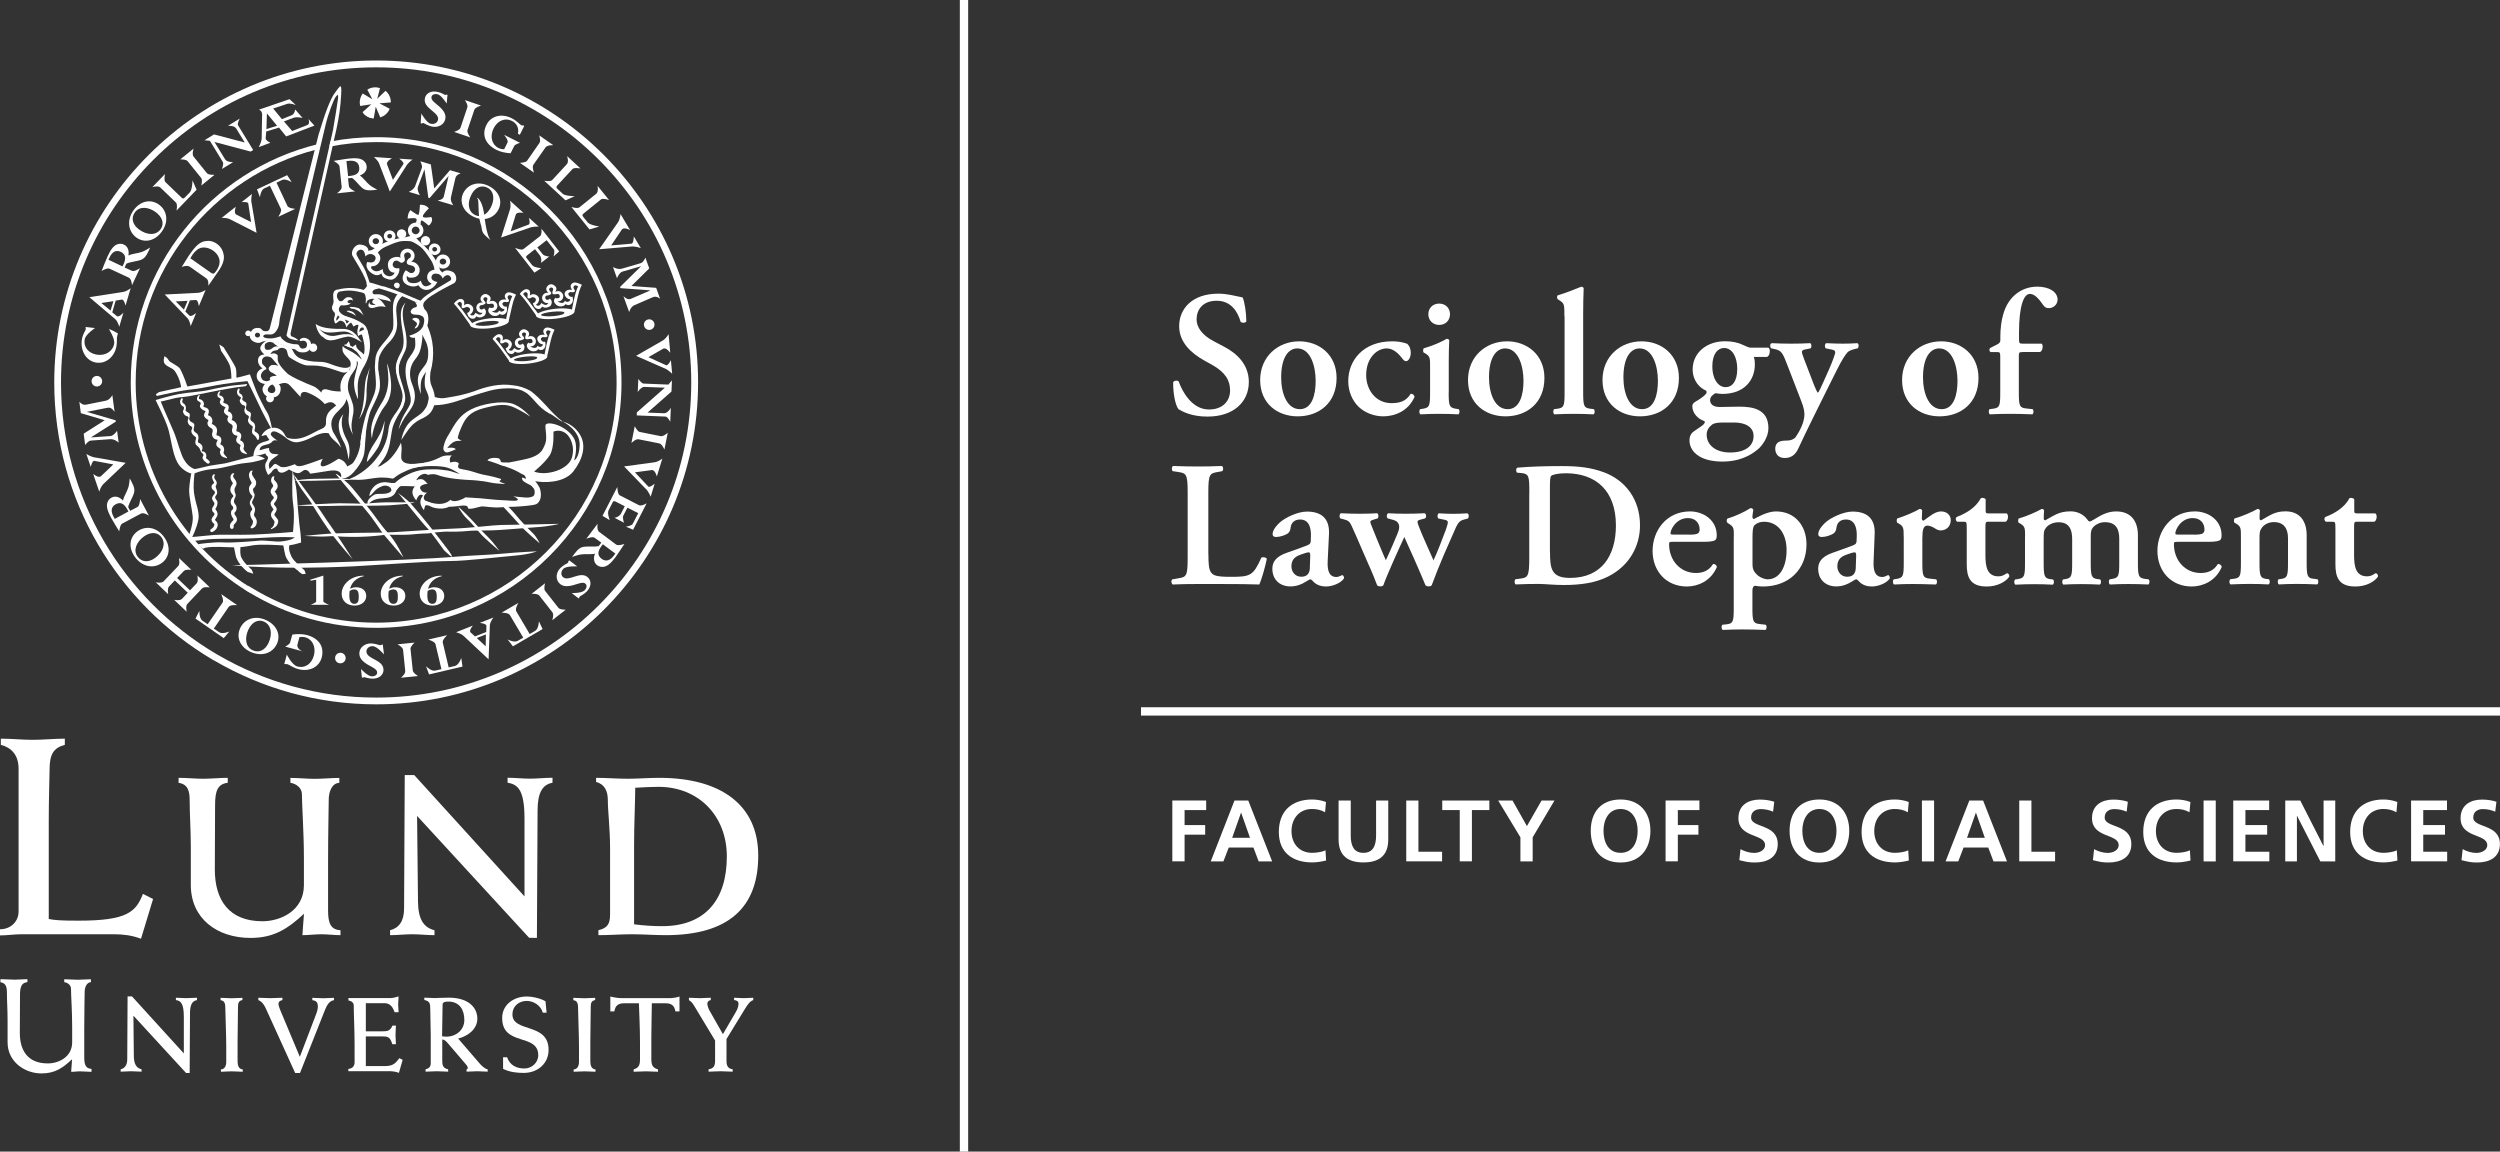 <?xml version="1.0" encoding="utf-8"?>
<!-- Generator: Adobe Illustrator 24.1.2, SVG Export Plug-In . SVG Version: 6.00 Build 0)  -->
<svg width="300" height="100%" version="1.0" id="Lager_1" xmlns="http://www.w3.org/2000/svg" xmlns:xlink="http://www.w3.org/1999/xlink" x="0px" y="0px"
	 viewBox="0 0 300 138.19" style="enable-background:new 0 0 300 138.19;" xml:space="preserve">
<rect x="0" y="0" width="300" height="138.19" fill="#333333" stroke="none"/>
<style type="text/css">
	.st0{fill:#FFFFFF;}
	.st1{fill:none;stroke:#FFFFFF;stroke-miterlimit:10;}
</style>
<g>
	<path class="st0" d="M0,111.51c1.32,0,2.23-0.95,2.23-2.13V92.26c0-1.66-0.85-2.54-2.13-2.88v-0.74c1.29,0,2.54,0.14,3.82,0.14
		c1.29,0,2.57-0.14,3.86-0.14v0.74c-1.39,0.37-1.83,1.18-1.83,2.98c0,1.02-0.1,3.18-0.1,6.22v11.7c0.74,0.14,1.39,0.2,3.59,0.2
		c5.82,0,6.87-1.05,7.71-3.21l1.22,0.61l-1.45,4.77c-1.08-0.41-2.16-0.54-3.25-0.54H2.57c-0.85,0-1.73,0.14-2.57,0.14V111.51z"/>
	<path class="st0" d="M21.43,93.34c0.97,0,1.95,0.11,2.95,0.11c0.97,0,1.98-0.11,2.95-0.11v0.59c-1.22,0.16-1.52,0.97-1.52,2.71
		c0,2.57-0.03,5.14-0.03,7.71c0,3.63,1.68,6.2,5.71,6.2c2.19,0,4.98-1.27,4.98-4.33v-3.19c0-3.19-0.24-6.39-0.24-7.74
		c0-0.76-0.73-1.27-1.38-1.35v-0.59c0.97,0,1.95,0.11,2.92,0.11c0.97,0,1.98-0.11,2.95-0.11v0.59c-0.89,0.03-1.27,1.08-1.27,2
		c0,1.03-0.08,3.84-0.08,7.41v5.9c0,1.52,0.3,2.3,1.49,2.38v0.59c-0.76,0-1.54-0.11-2.3-0.11c-0.76,0-1.52,0.11-2.27,0.11
		c0.05-0.92,0.14-1.76,0.19-2.57c-1.98,1.84-3.65,2.9-6.41,2.9c-4,0-7.17-2.3-7.17-6.36v-4.52c0-2.11-0.14-3.98-0.14-5.65
		c0-1.05-0.19-1.92-1.33-2.08V93.34z"/>
	<path class="st0" d="M46.81,111.63c1.06-0.27,1.68-1.08,1.68-2.6l0.08-16.02h1.14l13.23,14.56v-9.31c0-3.36-0.73-4.14-2.03-4.33
		v-0.6c0.89,0,1.79,0.11,2.68,0.11c0.89,0,1.81-0.11,2.71-0.11v0.6c-1.19,0.22-1.79,1.16-1.79,3.35l-0.08,15.26H63.5L50.05,97.91
		l0.11,10.31c0.03,2.11,0.68,3.08,1.98,3.41v0.59c-0.89,0-1.79-0.11-2.68-0.11c-0.89,0-1.76,0.11-2.65,0.11V111.63z"/>
	<path class="st0" d="M71.8,111.63c1.11-0.27,1.41-0.76,1.41-1.92v-7.87c0-2.38-0.27-4.49-0.27-5.82c0-1.14-0.41-1.92-1.41-2.19
		v-0.49c1.27,0,2.52,0.11,3.79,0.11c1.24,0,2.52-0.11,3.79-0.11c7.39,0,11.88,3.25,11.88,9.33c0,6.2-3.52,9.55-11.12,9.55
		c-1.35,0-2.7-0.11-4.03-0.11c-1.35,0-2.68,0.11-4.03,0.11V111.63z M76.1,110.92c1.27,0.16,2.33,0.22,3.36,0.22
		c5.17,0,7.76-3.17,7.76-8.36c0-4.9-3.41-8.36-8.2-8.36c-0.87,0-1.7,0.05-2.79,0.11c-0.03,2.38-0.14,4.54-0.14,6.82V110.92z"/>
	<path class="st0" d="M14.48,128.32c0.5-0.13,0.79-0.51,0.79-1.22l0.04-7.53h0.53l6.22,6.84v-4.37c0-1.58-0.34-1.95-0.95-2.03v-0.28
		c0.42,0,0.84,0.05,1.26,0.05c0.42,0,0.85-0.05,1.27-0.05v0.28c-0.56,0.1-0.84,0.55-0.84,1.58l-0.04,7.17h-0.43l-6.32-6.88
		l0.05,4.84c0.01,0.99,0.32,1.45,0.93,1.6v0.28c-0.42,0-0.84-0.05-1.26-0.05c-0.42,0-0.83,0.05-1.25,0.05V128.32z"/>
	<path class="st0" d="M29.08,120.01c-0.47,0.08-0.52,0.41-0.52,0.85c0,1.23-0.05,2.73-0.05,4.08v2.47c0,0.42,0.14,0.9,0.62,0.92
		v0.28c-0.43,0-0.88-0.05-1.31-0.05c-0.45,0-0.88,0.05-1.31,0.05v-0.28c0.41-0.01,0.64-0.37,0.64-0.92v-1.83
		c0-1.53-0.11-3.76-0.11-4.56c0-0.52-0.05-0.94-0.57-1v-0.28c0.43,0,0.86,0.05,1.31,0.05c0.43,0,0.88-0.05,1.31-0.05V120.01z"/>
	<path class="st0" d="M35.42,128.76l-3.51-7.72c-0.14-0.32-0.42-0.84-0.91-1.03v-0.28c0.48,0,0.97,0.05,1.45,0.05
		c0.47,0,0.95-0.05,1.44-0.05v0.28c-0.24,0.05-0.47,0.16-0.47,0.46c0,0.11,0.04,0.33,0.23,0.79l2.33,5.56l1.98-5.19
		c0.14-0.36,0.18-0.65,0.18-0.84c0-0.49-0.16-0.7-0.66-0.77v-0.28c0.43,0,0.86,0.05,1.3,0.05c0.43,0,0.86-0.05,1.3-0.05v0.28
		c-0.52,0.08-0.81,0.51-1.07,1.14l-3.01,7.6H35.42z"/>
	<path class="st0" d="M41.81,128.27c0.5-0.05,0.74-0.36,0.74-0.78v-2.15c0-1.73-0.1-3.55-0.1-4.68c0-0.32-0.24-0.53-0.64-0.61v-0.28
		h5.02c0.34,0,0.78-0.13,1-0.2c0,0.33-0.05,0.64-0.05,0.95c0,0.32,0.05,0.62,0.05,0.94h-0.48c-0.22-0.61-0.52-1.08-1.22-1.08H43.9
		v3.38h1.92c0.74,0,0.98-0.06,1.28-0.69h0.41c0,0.37-0.05,0.74-0.05,1.11c0,0.38,0.05,0.75,0.05,1.12h-0.43
		c-0.28-0.88-0.52-0.93-1.26-0.93H43.9v3.56h2.16c0.94,0,1.28-0.15,1.86-0.95l0.4,0.2l-0.45,1.56c-0.39-0.15-0.79-0.2-1.2-0.2h-4.87
		V128.27z"/>
	<path class="st0" d="M51.05,128.32c0.43-0.1,0.64-0.3,0.64-0.74v-3.27c0-1.09-0.06-2.19-0.06-3.27c0-0.6-0.06-0.91-0.71-1.04v-0.28
		c0.41,0,0.83,0.05,1.23,0.05c0.38,0,0.76-0.05,1.72-0.05c2.29,0,3.41,1.14,3.41,2.52c0,1.28-1.17,2.11-2.3,2.39l2.57,2.98
		c0.19,0.23,0.62,0.65,0.97,0.71v0.28c-0.42,0-0.85-0.05-1.27-0.05c-0.42,0-0.84,0.05-1.26,0.05v-0.28
		c0.09-0.01,0.13-0.06,0.14-0.15c0-0.11-0.04-0.23-0.19-0.41l-2.11-2.47c-0.19-0.22-0.46-0.55-0.76-0.55v2.52
		c0,0.53,0.06,0.92,0.71,1.06v0.28c-0.46,0-0.9-0.05-1.36-0.05c-0.46,0-0.89,0.05-1.35,0.05V128.32z M53.05,124.36
		c0.19,0.01,0.34,0.04,0.5,0.04c1.17,0,2.17-0.79,2.17-2c0-1.17-0.53-2.21-1.92-2.21c-0.33,0-0.69,0.04-0.69,0.36L53.05,124.36z"/>
	<path class="st0" d="M60.37,126.87h0.48c0.34,0.97,1.13,1.35,2.09,1.35c0.86,0,1.65-0.7,1.65-1.59c0-2.68-4.33-1.03-4.33-4.47
		c0-1.64,1.44-2.58,2.94-2.58c0.83,0,1.84,0.3,2.26,0.58l0.13,1.36h-0.46c-0.2-0.84-1.09-1.41-1.92-1.41
		c-0.95,0-1.72,0.64-1.72,1.61c0,2.24,4.34,0.94,4.34,4.26c0,1.69-1.36,2.77-2.98,2.77c-0.85,0-1.72-0.1-2.48-0.49V126.87z"/>
	<path class="st0" d="M71.41,120.01c-0.47,0.08-0.52,0.41-0.52,0.85c0,1.23-0.05,2.73-0.05,4.08v2.47c0,0.42,0.14,0.9,0.62,0.92
		v0.28c-0.43,0-0.88-0.05-1.31-0.05c-0.45,0-0.88,0.05-1.31,0.05v-0.28c0.41-0.01,0.64-0.37,0.64-0.92v-1.83
		c0-1.53-0.11-3.76-0.11-4.56c0-0.52-0.05-0.94-0.57-1v-0.28c0.43,0,0.86,0.05,1.31,0.05c0.43,0,0.88-0.05,1.31-0.05V120.01z"/>
	<path class="st0" d="M81.53,121.37h-0.48c-0.13-0.75-0.51-0.98-1.23-0.98h-1.6c0,1.09-0.06,2.49-0.06,4.02v2.71
		c0,0.79,0.24,1.03,0.8,1.21v0.28c-0.5,0-0.98-0.05-1.46-0.05c-0.48,0-0.97,0.05-1.46,0.05v-0.28c0.58-0.19,0.76-0.47,0.76-1.21v-2
		c0-1.83-0.1-3.64-0.13-4.73h-1.72c-0.72,0-1.11,0.23-1.23,0.98h-0.48v-1.79c0.48,0.13,0.98,0.2,1.47,0.2h5.62
		c0.36,0,0.92-0.08,1.21-0.2V121.37z"/>
	<path class="st0" d="M85.02,128.32c0.61-0.1,0.79-0.39,0.79-1.02v-2.44l-2.38-3.95c-0.24-0.39-0.37-0.66-0.76-0.9v-0.28
		c0.43,0,0.88,0.05,1.31,0.05c0.43,0,0.88-0.05,1.31-0.05v0.28c-0.24,0.05-0.41,0.18-0.41,0.44c0,0.13,0.08,0.5,0.25,0.8l1.62,2.85
		l1.59-2.73c0.24-0.42,0.28-0.73,0.28-0.95c0-0.28-0.28-0.4-0.53-0.41v-0.28c0.38,0,0.76,0.05,1.16,0.05c0.38,0,0.76-0.05,1.14-0.05
		v0.28c-0.42,0.15-0.65,0.51-0.99,1.05l-2.22,3.62v2.62c0,0.62,0.18,0.92,0.74,1.02v0.28c-0.48,0-0.97-0.05-1.44-0.05
		c-0.48,0-0.97,0.05-1.45,0.05V128.32z"/>
	<path class="st0" d="M38.8,69.07v3.09c0,0.16,0.7,0.42,0.7,0.42h-2.22c0,0,0.66-0.27,0.66-0.4v-2.61l-0.69,0.11l-0.01-0.12
		L38.8,69.07z"/>
	<path class="st0" d="M53.02,69.14c-0.99,0.22-1.5,0.85-1.65,1.52c0.25-0.13,0.47-0.19,0.73-0.19c0.72,0,1.21,0.42,1.21,1.04
		c0,0.68-0.58,1.16-1.41,1.16c-0.92,0-1.54-0.58-1.54-1.43c0-1.07,1.05-2.16,2.64-2.16L53.02,69.14z M51.88,70.73
		c-0.26,0-0.43,0.1-0.56,0.18c-0.01,0.07-0.04,0.25-0.04,0.53c0,0.38,0.05,1.02,0.59,1.02c0.53,0,0.54-0.5,0.54-0.89
		C52.4,71.22,52.38,70.73,51.88,70.73"/>
	<path class="st0" d="M48.35,69.14c-0.99,0.22-1.5,0.85-1.65,1.52c0.25-0.13,0.47-0.19,0.73-0.19c0.72,0,1.21,0.42,1.21,1.04
		c0,0.68-0.58,1.16-1.41,1.16c-0.92,0-1.54-0.58-1.54-1.43c0-1.07,1.05-2.16,2.64-2.16L48.35,69.14z M47.21,70.73
		c-0.26,0-0.43,0.1-0.56,0.18c-0.01,0.07-0.04,0.25-0.04,0.53c0,0.38,0.05,1.02,0.59,1.02c0.53,0,0.54-0.5,0.54-0.89
		C47.74,71.22,47.72,70.73,47.21,70.73"/>
	<path class="st0" d="M43.66,69.14c-0.99,0.22-1.5,0.85-1.65,1.52c0.25-0.13,0.47-0.19,0.73-0.19c0.72,0,1.21,0.42,1.21,1.04
		c0,0.68-0.58,1.16-1.41,1.16c-0.92,0-1.54-0.58-1.54-1.43c0-1.07,1.05-2.16,2.64-2.16L43.66,69.14z M42.52,70.73
		c-0.26,0-0.43,0.1-0.56,0.18c-0.01,0.07-0.04,0.25-0.04,0.53c0,0.38,0.05,1.02,0.59,1.02c0.53,0,0.54-0.5,0.54-0.89
		C43.04,71.22,43.02,70.73,42.52,70.73"/>
	<path class="st0" d="M13.06,39.48c0.33,0.11,0.8,0.34,1.1,0.55c-0.05,0.1-0.08,0.22-0.11,0.37c-0.05,0.3,0.01,0.64-0.07,1.12
		c-0.22,1.31-1.29,2.18-2.45,1.99c-1.18-0.19-1.92-1.42-1.7-2.79c0.11-0.66,0.44-1.06,0.46-1.18c0.01-0.05-0.02-0.3-0.02-0.3
		l1.13,0.13c0,0-1.14,0.75-1.24,1.36c-0.15,0.91,0.44,1.66,1.45,1.83c1.03,0.17,1.94-0.4,2.09-1.32
		C13.82,40.63,13.06,39.48,13.06,39.48"/>
	<path class="st0" d="M23.59,22.77l-2.41,2.5c0,0,0.16-0.75-0.07-0.97l-1.87-1.8c-0.28-0.26-0.96-0.04-0.96-0.04l1.52-1.58
		c0,0-0.17,0.76,0.05,0.97l1.92,1.85c0.17,0.17,0.26,0.16,0.44-0.03l0.57-0.59c0.3-0.31,0.32-1.44,0.32-1.44L23.59,22.77z"/>
	<path class="st0" d="M21.63,19.13l1.6-1.3c0,0-0.22,0.69-0.01,0.95l1.61,2c0.2,0.25,0.92,0.19,0.92,0.19l-1.6,1.3
		c0,0,0.18-0.68,0-0.9l-1.63-2.02C22.32,19.09,21.63,19.13,21.63,19.13"/>
	<path class="st0" d="M27.02,19.13c0.21,0.34,0.95,0.33,0.95,0.33l-1.34,0.82c0,0,0.25-0.61,0.11-0.84l-1.55-2.54
		c-0.17-0.01-0.65-0.07-0.65-0.07l1.14-0.7l3.69,0.97l-1.02-1.67c-0.24-0.4-1-0.33-1-0.33l1.42-0.87c0,0-0.33,0.6-0.2,0.81L30.38,18
		l-0.3,0.19l-4.34-1.15L27.02,19.13z"/>
	<path class="st0" d="M50.56,13.62c0,0,0.63,1.13,1.13,1.23c0.42,0.09,0.79-0.11,0.87-0.47c0.2-0.94-1.84-1.34-1.57-2.6
		c0.13-0.61,0.75-0.92,1.5-0.76c0.49,0.1,0.83,0.35,0.93,0.37c0.04,0.01,0.09,0.01,0.15-0.04l0.13,0.03l-0.1,1.05
		c0,0-0.62-1.02-1.11-1.12c-0.36-0.08-0.66,0.06-0.71,0.31c-0.12,0.58,0.91,0.91,1.47,1.77c0.2,0.31,0.25,0.61,0.18,0.91
		c-0.14,0.66-0.85,1.05-1.6,0.89c-0.51-0.11-0.93-0.41-1.04-0.43c-0.06-0.01-0.11,0.01-0.15,0.07l-0.16-0.04L50.56,13.62z"/>
	<path class="st0" d="M55.78,12.01l1.95,0.66c0,0-0.7,0.19-0.81,0.51l-0.82,2.43c-0.1,0.3,0.34,0.88,0.34,0.88l-1.95-0.66
		c0,0,0.67-0.21,0.76-0.48l0.83-2.46C56.19,12.57,55.78,12.01,55.78,12.01"/>
	<path class="st0" d="M61.7,17.53l-0.43,0.86c-0.51-0.02-1.2-0.15-1.69-0.4c-1.46-0.74-1.76-1.91-1.2-3.02
		c0.53-1.06,1.8-1.4,3.03-0.78c0.6,0.3,0.96,0.74,1.15,0.84c0.09,0.04,0.15,0.04,0.21,0.01l0.14,0.07l-0.53,1.06l-0.23-0.12
		c0.14-0.67-0.12-1.24-0.72-1.54c-0.82-0.41-1.71-0.05-2.19,0.88c-0.48,0.95-0.24,1.95,0.56,2.36c0.22,0.11,0.49,0.17,0.7,0.16
		l0.4-0.8c0.15-0.29-0.42-0.94-0.42-0.94l1.92,0.97C62.41,17.16,61.84,17.27,61.7,17.53"/>
	<path class="st0" d="M64.7,16.24l1.69,1.18c0,0-0.72-0.02-0.92,0.26l-1.47,2.1c-0.18,0.26,0.08,0.94,0.08,0.94l-1.69-1.18
		c0,0,0.7-0.02,0.86-0.25l1.48-2.13C64.93,16.9,64.7,16.24,64.7,16.24"/>
	<path class="st0" d="M70.74,27.53l-2.18-2.7c0,0,0.72,0.25,0.97,0.05l2.02-1.63c0.3-0.24,0.16-0.95,0.16-0.95l1.38,1.71
		c0,0-0.73-0.27-0.97-0.08l-2.08,1.68c-0.19,0.15-0.19,0.24-0.03,0.44l0.52,0.64c0.27,0.34,1.39,0.49,1.39,0.49L70.74,27.53z"/>
	<path class="st0" d="M67.86,24.04l-2.55-2.35c0,0,0.75,0.14,0.96-0.09l1.76-1.91c0.26-0.28,0.02-0.96,0.02-0.96l1.61,1.49
		c0,0-0.76-0.16-0.97,0.07l-1.81,1.96c-0.16,0.18-0.15,0.27,0.04,0.44l0.6,0.56c0.32,0.29,1.45,0.29,1.45,0.29L67.86,24.04z"/>
	<path class="st0" d="M74.14,26.71c0.29-0.42,0.32-1.03,0.32-1.03l1.15,1.93c0,0-0.75-0.41-0.99-0.06l-1.28,1.9l2.45-0.21
		c0.24-0.03,0.27-0.87,0.27-0.87l0.84,1.41c0,0-0.66-0.27-1.21-0.19l-3.79,0.32L74.14,26.71z"/>
	<path class="st0" d="M76.92,31.96l0-0.01l-2.22,0.64c-0.41,0.12-0.66,0.8-0.66,0.8l-0.48-1.35c0,0,0.55,0.35,1.07,0.2l2.26-0.66
		c0.32-0.09,0.56-0.66,0.56-0.66l0.46,1.29l-2.14,2.11l2.97,0.22l0.47,1.31c0,0-0.43-0.38-0.86-0.19l-2.2,0.95
		c-0.5,0.21-0.65,0.84-0.65,0.84l-0.69-1.92c0,0,0.44,0.49,0.84,0.35c0.1-0.04,0.19-0.08,0.28-0.12l2.11-0.91l0-0.01l-3.58-0.26
		l-0.05-0.15L76.92,31.96z"/>
	<path class="st0" d="M77.33,46.43c-0.4-0.02-0.8,0.61-0.8,0.61l0.07-1.57c0,0,0.37,0.55,0.64,0.56l2.97,0.12
		c0.1-0.14,0.42-0.5,0.42-0.5l-0.05,1.33l-2.87,2.53l1.96,0.08c0.47,0.02,0.83-0.65,0.83-0.65l-0.07,1.67c0,0-0.31-0.61-0.56-0.62
		l-3.46-0.14l0.01-0.36l3.37-2.97L77.33,46.43z"/>
	<path class="st0" d="M80.13,51.93l-0.4,2.02c0,0-0.28-0.67-0.61-0.74l-2.52-0.5c-0.31-0.06-0.83,0.45-0.83,0.45l0.4-2.02
		c0,0,0.3,0.63,0.58,0.69l2.54,0.51C79.62,52.4,80.13,51.93,80.13,51.93"/>
	<path class="st0" d="M75.94,62.84l0.65-1.26l-1.3-0.66l-0.48,0.93c-0.16,0.32,0.08,0.88,0.08,0.88l-1.15-0.59
		c0,0,0.57-0.09,0.8-0.54l0.43-0.85l-1.04-0.53c-0.25-0.13-0.32-0.11-0.41,0.06l-0.49,0.96c-0.19,0.37,0.14,1.18,0.14,1.18
		L72.3,61.9l1.78-3.47c0,0,0.01,0.87,0.29,1.01l2.3,1.18c0.31,0.16,0.93-0.23,0.93-0.23l-1.63,3.18l-0.87-0.37
		C75.11,63.2,75.81,63.11,75.94,62.84"/>
	<path class="st0" d="M69.26,67.97c0,0-1.29-0.08-1.65,0.28c-0.3,0.3-0.33,0.73-0.08,0.98c0.69,0.68,2.13-0.82,3.04,0.08
		c0.44,0.44,0.37,1.13-0.17,1.68c-0.35,0.36-0.74,0.51-0.81,0.58c-0.03,0.03-0.15,0.25-0.15,0.25l-0.83-0.65
		c0,0,1.19,0.03,1.54-0.33c0.26-0.26,0.31-0.59,0.13-0.77c-0.42-0.42-1.26,0.27-2.28,0.27c-0.38,0-0.65-0.12-0.87-0.34
		c-0.48-0.47-0.43-1.28,0.11-1.83c0.36-0.37,0.84-0.56,0.93-0.64c0.04-0.04,0.05-0.1,0.02-0.17l0.12-0.12L69.26,67.97z"/>
	<path class="st0" d="M67.89,73.16l-1.62,1.27c0,0,0.23-0.69,0.02-0.95l-1.58-2.02c-0.2-0.25-0.92-0.2-0.92-0.2l1.62-1.27
		c0,0-0.19,0.67-0.01,0.9l1.6,2.04C67.2,73.19,67.89,73.16,67.89,73.16"/>
	<path class="st0" d="M50.16,81.12l-2.05,0.21c0,0,0.56-0.46,0.52-0.8l-0.26-2.55c-0.03-0.32-0.67-0.66-0.67-0.66l2.05-0.21
		c0,0-0.52,0.47-0.49,0.75l0.27,2.58C49.56,80.77,50.16,81.12,50.16,81.12"/>
	<path class="st0" d="M46.08,78.53c0,0-0.84-0.98-1.35-0.99c-0.43-0.01-0.75,0.26-0.76,0.62c-0.01,0.97,2.07,0.96,2.05,2.24
		c-0.01,0.62-0.56,1.05-1.33,1.04c-0.5-0.01-0.89-0.18-0.98-0.18c-0.04,0-0.28,0.07-0.28,0.07l-0.11-1.05c0,0,0.8,0.88,1.3,0.88
		c0.36,0.01,0.64-0.18,0.64-0.44c0.01-0.6-1.07-0.72-1.78-1.46c-0.26-0.27-0.36-0.55-0.36-0.86c0.01-0.67,0.62-1.2,1.4-1.19
		c0.52,0.01,0.99,0.22,1.1,0.22c0.06,0,0.31-0.1,0.31-0.1L46.08,78.53z"/>
	<path class="st0" d="M34.82,77.08l0.26-0.93c0.51-0.08,1.2-0.09,1.74,0.05c1.58,0.43,2.1,1.52,1.78,2.72
		c-0.31,1.14-1.49,1.73-2.82,1.37c-0.64-0.18-1.08-0.53-1.3-0.59c-0.09-0.03-0.37-0.01-0.37-0.01l0.31-1.14c0,0,0.62,1.26,1.27,1.43
		c0.89,0.24,1.69-0.29,1.97-1.3c0.28-1.03-0.15-1.96-1.02-2.2c-0.24-0.06-0.52-0.07-0.71-0.02l-0.23,0.86
		c-0.14,0.56,0.6,0.84,0.6,0.84l-2.08-0.57C34.21,77.59,34.74,77.37,34.82,77.08"/>
	<path class="st0" d="M22.05,68.53l-0.8,0.83l1.55,1.48l0.8-0.84c0.24-0.25,0.08-0.95,0.08-0.95l1.5,1.44c0,0-0.7-0.12-0.93,0.12
		l-1.78,1.87c-0.22,0.23-0.07,0.93-0.07,0.93l-1.5-1.43c0,0,0.68,0.15,0.93-0.11l0.7-0.74l-1.55-1.48l-0.69,0.72
		c-0.25,0.26-0.1,0.94-0.1,0.94l-1.5-1.43c0,0,0.7,0.14,0.94-0.11l1.77-1.86c0.23-0.24,0.07-0.95,0.07-0.95l1.5,1.43
		C22.99,68.38,22.3,68.28,22.05,68.53"/>
	<path class="st0" d="M10.92,52.48l0,0.01l2.31-0.16c0.43-0.03,0.82-0.64,0.82-0.64l0.19,1.43c0,0-0.47-0.46-1-0.42l-2.34,0.17
		c-0.33,0.02-0.68,0.53-0.68,0.53l-0.18-1.36l2.53-1.61L9.7,49.58L9.52,48.2c0,0,0.34,0.46,0.8,0.36l2.35-0.47
		c0.54-0.1,0.81-0.68,0.81-0.68l0.27,2.02c0,0-0.33-0.57-0.75-0.51c-0.1,0.01-0.2,0.03-0.3,0.05l-2.26,0.45l0,0.01l3.44,1.01
		l0.02,0.15L10.92,52.48z"/>
	<path class="st0" d="M79.5,40.88c0.45-0.25,0.73-0.79,0.73-0.79l0.2,2.24c0,0-0.5-0.7-0.86-0.48l-1.76,1.01l2.13,0.97
		c0.23,0.07,0.57-0.61,0.57-0.61l0.15,1.64c0,0-0.48-0.53-1.01-0.7l-3.32-1.46L79.5,40.88z"/>
	<path class="st0" d="M78.51,55.48c0.51-0.07,0.97-0.45,0.97-0.45l-0.66,2.15c0,0-0.2-0.83-0.62-0.77l-2.01,0.27l1.61,1.71
		c0.18,0.15,0.76-0.35,0.76-0.35l-0.48,1.57c0,0-0.24-0.67-0.67-1.03l-2.52-2.61L78.51,55.48z"/>
	<path class="st0" d="M12.43,58.06C12.06,58.42,11.91,59,11.91,59l-0.73-2.13c0,0,0.65,0.56,0.95,0.26l1.47-1.4l-2.3-0.43
		c-0.24-0.01-0.41,0.73-0.41,0.73l-0.53-1.56c0,0,0.59,0.4,1.14,0.44l3.58,0.63L12.43,58.06z"/>
	<path class="st0" d="M26.71,72.31c0.19-0.28-0.17-1.02-0.17-1.02l1.92,1.33c0,0-0.82-0.08-1.01,0.2l-1.79,2.61l0.63,0.43
		c0.41,0.28,1.23-0.08,1.23-0.08l-0.67,0.8l-3.39-2.35l0.47-0.93c0,0-0.05,0.89,0.36,1.18l0.63,0.43L26.71,72.31z"/>
	<path class="st0" d="M52.26,77.3c-0.08-0.33-0.87-0.55-0.87-0.55l2.27-0.53c0,0-0.61,0.55-0.53,0.88l0.71,2.99l0.74-0.17
		c0.49-0.11,0.77-0.96,0.77-0.96l0.15,1.03l-4.01,0.94l-0.37-0.98c0,0,0.63,0.64,1.11,0.52l0.74-0.17L52.26,77.3z"/>
	<path class="st0" d="M61.18,73.8c-0.17-0.29-0.99-0.28-0.99-0.28l2.01-1.17c0,0-0.42,0.7-0.25,1l1.61,2.73l0.66-0.38
		c0.43-0.25,0.45-1.15,0.45-1.15l0.44,0.94l-3.56,2.07l-0.64-0.83c0,0,0.79,0.43,1.22,0.17l0.66-0.38L61.18,73.8z"/>
	<path class="st0" d="M77.27,38.95c0-0.35,0.29-0.63,0.64-0.63c0.35,0,0.63,0.29,0.63,0.64c0,0.35-0.29,0.63-0.64,0.63
		C77.55,39.59,77.27,39.3,77.27,38.95"/>
	<path class="st0" d="M40.21,78.96c0-0.35,0.29-0.63,0.64-0.63c0.35,0,0.63,0.29,0.63,0.64c0,0.35-0.29,0.63-0.64,0.63
		C40.49,79.6,40.21,79.32,40.21,78.96"/>
	<path class="st0" d="M10.99,45.74c0-0.35,0.29-0.63,0.64-0.63c0.35,0,0.63,0.29,0.63,0.64c0,0.35-0.29,0.63-0.64,0.63
		C11.27,46.38,10.99,46.09,10.99,45.74"/>
	<path class="st0" d="M16.69,27.54c-0.79-0.57-0.99-1.38-0.51-2.05c0.58-0.8,1.67-0.65,2.51-0.03c0.72,0.53,1.1,1.32,0.58,2.05
		C18.74,28.25,17.69,28.27,16.69,27.54 M16.37,28.51c0.88,0.64,2.16,0.5,3.04-0.71c0.91-1.25,0.6-2.58-0.34-3.25
		c-0.98-0.71-2.23-0.43-3.03,0.66C15.2,26.37,15.34,27.75,16.37,28.51"/>
	<path class="st0" d="M33.25,15.09l-1.28,0.4l0.06-1.88L33.25,15.09z M34.07,14.57l1.14-0.43c0.47-0.17,1.1,0.02,1.1,0.02
		l-0.89-1.03c0,0-0.06,0.56-0.4,0.69l-1.19,0.48l-1.05-1.28l1.73-0.57c0.28-0.1,0.98,0.15,0.98,0.15l-0.75-0.7l-3.67,1.26
		c0,0,0.46,0.13,0.38,0.75l-0.05,2.76c-0.06,0.48-0.35,0.98-0.35,0.98l1.4-0.52c0,0-0.6-0.25-0.57-0.56l0.07-0.79l1.53-0.47
		l0.86,1.06l3.39-1.3l-0.72-0.79c0,0,0.25,0.58-0.14,0.73l-1.81,0.71L34.07,14.57z"/>
	<path class="st0" d="M15.84,32.5c0.3,0.14,0.96-0.33,0.96-0.33l-0.96,2.06c0,0-0.04-0.75-0.38-0.91l-2.32-1.08
		c-0.28-0.13-0.95,0.28-0.95,0.28c0.12-0.3,0.21-0.53,0.31-0.78c0.13-0.34,0.31-0.77,0.41-0.98c0.4-0.86,0.73-1.28,1.16-1.44
		c0.28-0.1,0.55-0.09,0.8,0.03c0.45,0.21,0.65,0.7,0.54,1.31c0.5-0.24,1.06-0.23,1.67-0.45c0.35-0.13,0.94-0.51,0.94-0.51
		c-0.05,0.13-0.08,0.19-0.16,0.37c-0.34,0.73-0.58,0.98-0.99,1.13c-0.43,0.16-1.21,0.21-1.7,0.44l-0.22,0.46L15.84,32.5z
		 M14.7,31.97l0.11-0.23c0.33-0.71,0.3-1.22-0.32-1.52c-0.62-0.29-1.07,0.08-1.33,0.65l-0.14,0.3L14.7,31.97z"/>
	<path class="st0" d="M13.47,37.48l0.55,0.45c0.24,0.2,0.79-0.41,0.79-0.41l-0.5,1.7c0,0-0.16-0.66-0.49-0.93l-3.1-2.63l4.07-0.63
		c0.41-0.06,0.89-0.44,0.89-0.44l-0.62,2.09c0,0-0.16-0.78-0.46-0.73l-0.72,0.12L13.47,37.48z M12.16,36.36l1.11,0.91l0.34-1.13
		L12.16,36.36z"/>
	<path class="st0" d="M16.5,60.84c0.29-0.16,0.31-0.96,0.31-0.96l1.06,2c0,0-0.62-0.43-0.95-0.25l-2.26,1.2
		c-0.27,0.15-0.35,0.93-0.35,0.93c-0.17-0.28-0.29-0.49-0.44-0.71c-0.19-0.31-0.43-0.71-0.54-0.92c-0.45-0.84-0.58-1.36-0.45-1.8
		c0.09-0.29,0.26-0.49,0.51-0.62c0.43-0.23,0.94-0.1,1.37,0.36c0.11-0.54,0.46-0.99,0.65-1.61c0.11-0.36,0.16-1.05,0.16-1.05
		c0.07,0.12,0.1,0.18,0.19,0.35c0.38,0.71,0.43,1.06,0.3,1.47c-0.13,0.44-0.56,1.09-0.68,1.62l0.24,0.45L16.5,60.84z M15.41,61.38
		l-0.12-0.22c-0.37-0.69-0.79-0.98-1.4-0.65c-0.61,0.32-0.58,0.9-0.28,1.46l0.16,0.3L15.41,61.38z"/>
	<path class="st0" d="M16.2,66.85c-0.81-1.09-0.7-2.36,0.28-3.08c0.93-0.69,2.28-0.59,3.2,0.66c0.89,1.2,0.64,2.46-0.24,3.11
		C18.41,68.3,17.06,68.01,16.2,66.85 M19.37,64.47c-0.54-0.72-1.41-0.6-2.13-0.07c-0.84,0.62-1.31,1.62-0.72,2.41
		c0.49,0.66,1.32,0.72,2.11,0.13C19.61,66.21,19.91,65.2,19.37,64.47"/>
	<path class="st0" d="M30.05,78.22c-1.23-0.57-1.74-1.74-1.23-2.84c0.48-1.05,1.72-1.61,3.13-0.96c1.35,0.63,1.74,1.86,1.28,2.84
		C32.69,78.43,31.36,78.82,30.05,78.22 M31.7,74.61c-0.82-0.38-1.53,0.15-1.9,0.96c-0.44,0.95-0.38,2.05,0.52,2.46
		c0.75,0.35,1.5,0,1.91-0.89C32.74,76.02,32.52,74.99,31.7,74.61"/>
	<path class="st0" d="M71.35,64.53c-0.26-0.2-1,0.13-1,0.13l1.36-1.81c0,0-0.12,0.74,0.18,0.97l2.05,1.53
		c0.25,0.19,0.99-0.08,0.99-0.08c-0.18,0.27-0.32,0.48-0.46,0.7c-0.2,0.31-0.46,0.69-0.6,0.88c-0.57,0.76-0.98,1.1-1.43,1.17
		c-0.3,0.04-0.55-0.03-0.78-0.19c-0.39-0.3-0.49-0.81-0.26-1.39c-0.54,0.13-1.09,0-1.73,0.1c-0.37,0.05-1.02,0.3-1.02,0.3
		c0.08-0.12,0.12-0.17,0.24-0.33c0.48-0.64,0.77-0.84,1.2-0.9c0.45-0.07,1.22,0.04,1.76-0.08l0.31-0.41L71.35,64.53z M72.34,65.31
		l-0.15,0.2c-0.47,0.63-0.55,1.13,0.01,1.55c0.55,0.41,1.06,0.14,1.44-0.36l0.2-0.27L72.34,65.31z"/>
	<path class="st0" d="M58.35,75.84l0.02-0.72c0.01-0.31-0.81-0.37-0.81-0.37l1.65-0.65c0,0-0.42,0.54-0.43,0.96l-0.15,4.06
		l-3.01-2.82c-0.3-0.28-0.89-0.43-0.89-0.43l2.02-0.8c0,0-0.51,0.6-0.29,0.81l0.54,0.49L58.35,75.84z M58.28,77.56l0.03-1.43
		l-1.1,0.43L58.28,77.56z"/>
	<path class="st0" d="M45.51,19.66c-0.18-0.47-0.65-0.82-0.65-0.82l2.18,0.15c0,0-0.74,0.37-0.59,0.75l0.7,1.84l1.26-1.9
		c0.1-0.21-0.5-0.64-0.5-0.64l1.6,0.11c0,0-0.58,0.38-0.82,0.86l-1.91,2.97L45.51,19.66z"/>
	<path class="st0" d="M27.62,26.32c-0.44-0.23-1.03-0.17-1.03-0.17l1.71-1.35c0,0-0.3,0.78,0.07,0.96l1.76,0.89l-0.34-2.25
		c-0.06-0.22-0.8-0.14-0.8-0.14l1.25-0.99c0,0-0.18,0.67-0.03,1.19l0.58,3.48L27.62,26.32z"/>
	<path class="st0" d="M61.2,25.12c0.15-0.47,0-1.04,0-1.04l1.62,1.47c0,0-0.81-0.17-0.93,0.22l-0.61,1.99l2.18-0.82
		c0.21-0.1,0.01-0.81,0.01-0.81l1.18,1.07c0,0-0.69-0.06-1.18,0.16l-3.34,1.14L61.2,25.12z"/>
	<path class="st0" d="M34.49,24.71c0.14,0.3,0.94,0.35,0.94,0.35l-2.05,0.96c0,0,0.47-0.64,0.33-0.95l-1.32-2.78l-0.67,0.31
		c-0.44,0.21-0.53,1.07-0.53,1.07l-0.35-0.95l3.62-1.7l0.55,0.85c0,0-0.73-0.48-1.16-0.27l-0.67,0.32L34.49,24.71z"/>
	<path class="st0" d="M50.94,20.34l-0.01,0l-0.78,2.1c-0.14,0.39,0.24,0.98,0.24,0.98l-1.34-0.4c0,0,0.6-0.23,0.78-0.72l0.79-2.14
		c0.11-0.3-0.19-0.81-0.19-0.81l1.27,0.38l0.41,2.88L54,20.42l1.29,0.39c0,0-0.54,0.12-0.64,0.56l-0.53,2.27
		c-0.12,0.52,0.28,0.99,0.28,0.99l-1.9-0.57c0,0,0.64-0.06,0.75-0.46c0.03-0.1,0.05-0.19,0.07-0.29l0.51-2.18l-0.01,0l-2.27,2.64
		l-0.15-0.04L50.94,20.34z"/>
	<path class="st0" d="M66.45,29.91l-0.85-1.09l-1.12,0.87l0.63,0.8c0.21,0.27,0.8,0.29,0.8,0.29l-0.99,0.77c0,0,0.15-0.54-0.15-0.92
		l-0.57-0.73l-0.89,0.7c-0.21,0.17-0.23,0.24-0.11,0.38l0.65,0.83c0.25,0.32,1.1,0.36,1.1,0.36l-0.82,0.55l-2.33-2.99
		c0,0,0.77,0.35,1.01,0.16l1.98-1.54c0.27-0.21,0.18-0.91,0.18-0.91l2.13,2.73l-0.68,0.61C66.42,30.79,66.63,30.14,66.45,29.91"/>
	<path class="st0" d="M41.87,22.34c0.03,0.32,0.75,0.63,0.75,0.63l-2.19,0.23c0,0,0.61-0.41,0.57-0.77l-0.26-2.47
		c-0.03-0.3-0.71-0.65-0.71-0.65c0.31-0.05,0.55-0.09,0.8-0.13c0.35-0.06,0.8-0.13,1.02-0.15c0.92-0.1,1.43-0.03,1.78,0.25
		c0.23,0.19,0.35,0.41,0.37,0.68c0.05,0.48-0.26,0.89-0.82,1.1c0.45,0.3,0.72,0.77,1.21,1.17c0.28,0.23,0.89,0.53,0.89,0.53
		c-0.14,0.02-0.2,0.03-0.39,0.05c-0.78,0.08-1.11,0-1.43-0.26c-0.35-0.28-0.78-0.9-1.21-1.2l-0.49,0.05L41.87,22.34z M41.77,21.14
		l0.24-0.03c0.76-0.08,1.17-0.36,1.1-1.03c-0.07-0.66-0.6-0.85-1.21-0.78l-0.33,0.03L41.77,21.14z"/>
	<path class="st0" d="M21.8,32.04c0.18-0.29,0.4-0.61,0.54-0.86c0.17-0.27,0.29-0.47,0.47-0.72c0.73-1.03,1.19-1.42,1.84-1.53
		c0.47-0.08,0.95,0.02,1.38,0.33c0.47,0.33,0.73,0.83,0.81,1.29c0.08,0.45,0.04,1.06-0.71,2.11L25,34.29c0,0,0.07-0.67-0.22-0.87
		l-1.98-1.4C22.42,31.76,21.8,32.04,21.8,32.04 M25.24,32.68c0.34,0.24,0.43,0.22,0.71-0.17c0.82-1.16,0.23-2.01-0.38-2.44
		c-0.43-0.3-0.92-0.42-1.31-0.36c-0.43,0.07-0.79,0.34-1.16,0.86c-0.1,0.14-0.17,0.26-0.26,0.42L25.24,32.68z"/>
	<path class="st0" d="M22.24,37.38l0.49,0.49c0.21,0.21,0.81-0.32,0.81-0.32l-0.66,1.59c0,0-0.09-0.65-0.38-0.95l-2.73-2.85l4-0.2
		c0.4-0.02,0.9-0.34,0.9-0.34l-0.81,1.95c0,0-0.08-0.77-0.37-0.75l-0.7,0.04L22.24,37.38z M21.09,36.17l0.98,0.99l0.44-1.06
		L21.09,36.17z"/>
	<path class="st0" d="M58.77,22.38c1.15,0.63,1.58,1.8,1.01,2.83c-0.54,0.98-1.77,1.45-3.09,0.73c-1.27-0.69-1.57-1.91-1.06-2.84
		C56.23,22.01,57.54,21.7,58.77,22.38 M56.95,25.77c0.77,0.42,1.49-0.05,1.91-0.81c0.49-0.89,0.5-1.96-0.34-2.42
		c-0.7-0.38-1.46-0.09-1.91,0.74C56.03,24.34,56.17,25.34,56.95,25.77"/>
	<path class="st0" d="M58.89,28.84c-1.33-1.09-0.88-0.93-1.24-2.07c-0.36-1.15-0.11-2.77-0.37-2.95c-0.26-0.18,0.58-0.25,0.86,2.21
		C58.42,28.47,58.89,28.84,58.89,28.84"/>
	<path class="st0" d="M25.96,78.48C14.81,71.9,7.32,59.76,7.32,45.9c0-20.85,16.96-37.82,37.82-37.82
		c20.85,0,37.81,16.96,37.81,37.82S65.99,83.71,45.14,83.71c-6.9,0-13.37-1.86-18.95-5.1l-0.61-0.33l-0.43,0.62l0.62,0.4
		c5.7,3.32,12.32,5.22,19.37,5.22c21.3,0,38.63-17.33,38.63-38.63c0-21.3-17.33-38.63-38.63-38.63C23.84,7.27,6.51,24.6,6.51,45.9
		c0,14.15,7.65,26.55,19.03,33.28l0.47,0.24l0.37-0.66L25.96,78.48z"/>
	<path class="st0" d="M29.99,70.46c-8.21-5.08-13.71-14.21-13.71-24.56c0-13.4,9.23-24.73,21.64-27.94l0.22-0.66
		C25.27,20.44,15.69,32.07,15.69,45.9c0,10.57,5.6,19.86,13.99,25.06l0.45,0.24l0.27-0.47L29.99,70.46z"/>
	<path class="st0" d="M29.96,71.12c4.43,2.68,9.63,4.22,15.18,4.22c16.23,0,29.44-13.21,29.44-29.44
		c0-16.24-13.21-29.44-29.44-29.44c-1.88,0-3.72,0.18-5.51,0.52l-0.1,0.62c1.81-0.36,3.69-0.55,5.6-0.55
		c15.89,0,28.86,12.97,28.86,28.86c0,15.89-12.97,28.81-28.86,28.81c-5.45,0-10.56-1.52-14.91-4.17l-0.44-0.25l-0.45,0.39
		L29.96,71.12z"/>
	<path class="st0" d="M44.84,14.21c-0.26-0.01-0.53-0.09-0.77-0.23c-0.23-0.13-0.42-0.31-0.56-0.52"/>
	<path class="st0" d="M45.27,11.85l0.99-0.95c0.21,0.17,0.38,0.38,0.49,0.64c0.11,0.24,0.15,0.5,0.15,0.75l-1.37,0.11l1.23,0.65
		c-0.09,0.25-0.25,0.48-0.46,0.66c-0.2,0.18-0.43,0.3-0.67,0.37l-0.54-1.27l-0.24,1.39c-0.26-0.01-0.53-0.09-0.77-0.23
		c-0.23-0.13-0.42-0.31-0.56-0.52l1.04-0.94l-1.33,0.21c-0.07-0.26-0.08-0.53-0.02-0.8c0.06-0.26,0.17-0.5,0.32-0.7l1.15,0.69
		l-0.6-1.15c0.22-0.15,0.48-0.24,0.76-0.27c0.27-0.03,0.53,0.01,0.76,0.09L45.27,11.85z"/>
	<path class="st0" d="M59.31,37.92c-0.25-0.01-0.6-0.23-0.7-0.54c-0.1-0.31,0.18-0.51,0.18-0.51c0.01,0.01,0.02,0.02,0.03,0.04
		c0.02,0.02,0.03,0.04,0.03,0.04l0-0.01c0.06,0.04,0.14,0.01,0.22,0c0.18-0.01,0.21-0.08,0.21-0.24c-0.01-0.16-0.15-0.31-0.32-0.26
		c-0.15,0.04-0.39,0.08-0.52-0.01c-0.05-0.03-0.06-0.18-0.02-0.31c0.01-0.07,0.08-0.23,0.08-0.27c-0.01-0.11-0.14-0.19-0.26-0.19
		c-0.12,0.01-0.24,0.1-0.23,0.22c0.01,0.16,0.11,0.22,0.18,0.3c0.11,0.12,0.07,0.21,0.03,0.28c-0.03,0.04-0.33,0.15-0.33,0.15
		l0.01,0.01c-0.02,0-0.05-0.01-0.07-0.01c-0.18,0.01-0.3,0.09-0.3,0.26c0.01,0.16,0.1,0.28,0.28,0.27c0.12-0.01,0.21-0.06,0.27-0.15
		c0,0,0.26,0.2,0.23,0.46c-0.04,0.25-0.05,0.46-0.53,0.61c-0.39,0.12-0.63-0.11-0.63-0.11s-0.11,0.34-0.47,0.3
		c-0.54-0.06-0.63-0.71-0.63-0.71s0.22,0.01,0.33-0.28c0.09-0.24-0.07-0.39-0.33-0.43c-0.16-0.02-0.36,0.22-0.58,0.13
		c-0.22-0.09,0.12-0.53-0.17-0.69c-0.27-0.15-0.42,0.2-0.42,0.2s0.41,0.42,0.94,1.19c0.43,0.62,1.03,1.35,1.03,1.35l-0.3,0.2
		c0,0-0.41-0.64-1.07-1.53c-0.56-0.75-0.99-1.22-0.99-1.22s-0.02-0.06,0.14-0.22c0.2-0.2,0.5-0.48,0.86-0.32
		c0.36,0.16,0.18,0.73,0.18,0.73s0.2-0.22,0.52-0.17c0.35,0.05,0.66,0.37,0.6,0.68c-0.08,0.44-0.35,0.55-0.35,0.55
		s-0.04,0.17,0.29,0.14c0.2-0.02,0.34-0.32,0.34-0.32c0.02-0.01,0.5,0.45,0.77,0.1c0.03-0.03,0.04-0.07,0.06-0.11
		c-0.04,0.01-0.08,0.02-0.13,0.02c-0.33,0-0.61-0.27-0.61-0.61c-0.01-0.34,0.26-0.62,0.6-0.63c0.13,0,0.04-0.01,0.21,0.02
		c-0.13-0.07-0.3-0.22-0.31-0.46c0-0.29,0.3-0.58,0.58-0.58c0.28,0,0.64,0.26,0.64,0.54c0,0.18-0.1,0.32-0.17,0.41
		c0.08-0.08,0.19-0.13,0.37-0.13c0.33,0,0.61,0.27,0.61,0.61c0.01,0.34-0.26,0.62-0.6,0.63c-0.03,0-0.05,0-0.08-0.01
		c0.01,0,0.01,0.01,0.01,0.01c0.12,0.1,0.27,0.15,0.4,0.17c0.41,0.07,0.46-0.25,0.46-0.25s0.2,0.19,0.39,0.12
		c0.32-0.1,0.25-0.3,0.25-0.3s-0.3,0.04-0.55-0.32c-0.18-0.26-0.16-0.55,0.14-0.73c0.28-0.17,0.65-0.07,0.65-0.07
		s-0.35-0.41-0.08-0.7c0.26-0.3,0.64-0.16,0.91-0.06c0.21,0.08,0.34,0.16,0.34,0.16s-0.28,0.47-0.48,1.38
		c-0.26,1.19-0.42,1.83-0.42,1.83l-0.33-0.09c0,0,0.18-1.03,0.37-1.79c0.21-0.85,0.4-1.13,0.4-1.13s-0.32-0.29-0.51-0.04
		c-0.2,0.27,0.26,0.47,0.09,0.65c-0.16,0.18-0.46,0-0.59,0.08c-0.23,0.14-0.21,0.23-0.07,0.41c0.14,0.19,0.41,0.12,0.41,0.12
		s0.21,0.65-0.26,0.93c-0.3,0.18-0.59-0.05-0.59-0.05S59.86,37.93,59.31,37.92"/>
	<path class="st0" d="M56.46,39.06c-0.04-0.33,0.96-0.7,2.23-0.85c1.27-0.14,2.32,0.01,2.36,0.33c0.04,0.33-0.96,0.7-2.22,0.85
		C57.56,39.53,56.5,39.38,56.46,39.06 M58.59,39.07c0.77-0.08,1.29-0.22,1.25-0.43c-0.02-0.13-0.65-0.17-1.42-0.09
		c-0.77,0.08-1.38,0.25-1.37,0.39C57.06,39.07,57.82,39.16,58.59,39.07"/>
	<path class="st0" d="M67.2,36.77c-0.25-0.01-0.6-0.23-0.7-0.54c-0.1-0.31,0.18-0.51,0.18-0.51c0.01,0.01,0.02,0.02,0.03,0.03
		c0.02,0.02,0.03,0.04,0.03,0.04l0-0.01c0.06,0.04,0.14,0.01,0.22,0c0.18-0.01,0.21-0.08,0.21-0.24s-0.15-0.31-0.32-0.26
		c-0.15,0.04-0.39,0.08-0.52-0.01c-0.05-0.03-0.06-0.18-0.02-0.31c0.01-0.07,0.08-0.23,0.08-0.27c-0.01-0.11-0.14-0.19-0.26-0.19
		c-0.12,0.01-0.24,0.1-0.23,0.22c0.01,0.16,0.11,0.22,0.18,0.3c0.11,0.12,0.07,0.21,0.03,0.28c-0.03,0.04-0.33,0.15-0.33,0.15
		l0.01,0.01c-0.02,0-0.05-0.01-0.07-0.01c-0.18,0.01-0.3,0.09-0.29,0.26c0.01,0.16,0.1,0.28,0.28,0.27
		c0.12-0.01,0.21-0.06,0.27-0.15c0,0,0.26,0.2,0.23,0.46c-0.03,0.25-0.05,0.46-0.53,0.6c-0.39,0.12-0.63-0.11-0.63-0.11
		s-0.11,0.34-0.47,0.3c-0.54-0.06-0.63-0.71-0.63-0.71s0.22,0.01,0.33-0.28c0.09-0.24-0.07-0.39-0.33-0.43
		c-0.16-0.02-0.36,0.23-0.58,0.13c-0.22-0.09,0.12-0.53-0.17-0.69c-0.27-0.15-0.42,0.2-0.42,0.2s0.41,0.42,0.94,1.19
		c0.43,0.61,1.03,1.35,1.03,1.35l-0.3,0.2c0,0-0.41-0.64-1.07-1.53c-0.56-0.75-0.99-1.22-0.99-1.22s-0.02-0.06,0.14-0.22
		c0.2-0.2,0.5-0.48,0.86-0.32c0.36,0.16,0.18,0.73,0.18,0.73s0.2-0.22,0.52-0.17c0.35,0.05,0.66,0.37,0.6,0.68
		c-0.08,0.44-0.35,0.55-0.35,0.55s-0.04,0.17,0.29,0.14c0.2-0.02,0.34-0.32,0.34-0.32c0.01-0.01,0.5,0.45,0.77,0.1
		c0.03-0.03,0.04-0.07,0.06-0.11c-0.04,0.01-0.08,0.02-0.13,0.02c-0.34,0-0.61-0.27-0.62-0.61c0-0.34,0.26-0.62,0.6-0.63
		c0.13,0,0.04-0.01,0.21,0.02c-0.13-0.07-0.3-0.22-0.31-0.46c0-0.29,0.3-0.58,0.58-0.58c0.28,0,0.64,0.26,0.64,0.54
		c0,0.18-0.1,0.32-0.17,0.41c0.08-0.08,0.19-0.13,0.37-0.13c0.34,0,0.61,0.27,0.62,0.61c0.01,0.34-0.26,0.62-0.6,0.63
		c-0.03,0-0.05,0-0.08-0.01c0.01,0.01,0.01,0.01,0.01,0.01c0.12,0.1,0.27,0.15,0.4,0.17c0.41,0.08,0.46-0.25,0.46-0.25
		s0.2,0.19,0.39,0.12c0.32-0.1,0.25-0.3,0.25-0.3s-0.29,0.04-0.55-0.32c-0.18-0.26-0.16-0.55,0.14-0.73
		c0.28-0.17,0.65-0.07,0.65-0.07s-0.35-0.41-0.08-0.71c0.26-0.3,0.64-0.16,0.91-0.06c0.21,0.08,0.34,0.16,0.34,0.16
		s-0.28,0.47-0.48,1.38c-0.26,1.19-0.42,1.83-0.42,1.83l-0.32-0.09c0,0,0.18-1.03,0.37-1.79c0.21-0.85,0.4-1.13,0.4-1.13
		s-0.32-0.29-0.51-0.04c-0.2,0.27,0.26,0.48,0.09,0.65c-0.16,0.18-0.46,0-0.59,0.08c-0.23,0.14-0.21,0.23-0.07,0.42
		c0.14,0.19,0.41,0.12,0.41,0.12s0.21,0.65-0.25,0.93c-0.3,0.18-0.59-0.05-0.59-0.05S67.75,36.79,67.2,36.77"/>
	<path class="st0" d="M64.35,37.91c-0.04-0.33,0.96-0.71,2.22-0.85c1.27-0.14,2.32,0.01,2.36,0.33c0.04,0.33-0.96,0.7-2.23,0.85
		C65.44,38.39,64.38,38.24,64.35,37.91 M66.47,37.93c0.77-0.08,1.29-0.22,1.25-0.43c-0.02-0.13-0.65-0.17-1.42-0.09
		c-0.77,0.08-1.38,0.25-1.37,0.39C64.95,37.93,65.7,38.01,66.47,37.93"/>
	<path class="st0" d="M63.94,42.16c-0.25-0.01-0.6-0.23-0.7-0.54c-0.1-0.31,0.18-0.51,0.18-0.51c0.01,0.01,0.02,0.02,0.03,0.03
		c0.02,0.02,0.03,0.04,0.03,0.04l0-0.01c0.06,0.04,0.14,0.01,0.22,0c0.18-0.01,0.21-0.08,0.21-0.24c-0.01-0.16-0.15-0.31-0.32-0.26
		c-0.15,0.04-0.39,0.08-0.52-0.01c-0.05-0.03-0.06-0.18-0.02-0.31c0.01-0.07,0.08-0.23,0.08-0.27c-0.01-0.11-0.14-0.19-0.26-0.19
		c-0.12,0.01-0.24,0.1-0.23,0.22c0.01,0.16,0.11,0.22,0.18,0.3c0.11,0.12,0.07,0.22,0.03,0.28c-0.03,0.04-0.33,0.15-0.33,0.15
		l0.01,0.01c-0.02,0-0.05-0.01-0.07-0.01c-0.18,0.01-0.3,0.09-0.3,0.26c0.01,0.16,0.1,0.28,0.28,0.27c0.11-0.01,0.21-0.06,0.27-0.15
		c0,0,0.26,0.2,0.23,0.46c-0.03,0.25-0.05,0.46-0.53,0.61c-0.39,0.12-0.63-0.11-0.63-0.11s-0.11,0.34-0.47,0.3
		c-0.54-0.06-0.63-0.71-0.63-0.71s0.22,0.01,0.33-0.28c0.09-0.24-0.07-0.39-0.33-0.43c-0.16-0.02-0.36,0.23-0.58,0.13
		c-0.22-0.09,0.12-0.53-0.17-0.69c-0.27-0.15-0.42,0.2-0.42,0.2s0.41,0.42,0.94,1.19c0.43,0.62,1.03,1.35,1.03,1.35l-0.3,0.2
		c0,0-0.41-0.64-1.07-1.53c-0.56-0.75-0.99-1.22-0.99-1.22s-0.02-0.06,0.14-0.22c0.2-0.2,0.5-0.48,0.86-0.32
		c0.36,0.16,0.18,0.73,0.18,0.73s0.2-0.22,0.52-0.17c0.35,0.05,0.66,0.37,0.6,0.68c-0.08,0.44-0.35,0.55-0.35,0.55
		s-0.04,0.17,0.29,0.14c0.2-0.02,0.34-0.32,0.34-0.32c0.02-0.01,0.5,0.45,0.77,0.1c0.03-0.03,0.04-0.07,0.06-0.11
		c-0.04,0.01-0.08,0.02-0.13,0.02c-0.34,0-0.61-0.27-0.62-0.61c-0.01-0.34,0.26-0.62,0.6-0.63c0.13,0,0.04-0.01,0.21,0.02
		c-0.13-0.07-0.3-0.22-0.31-0.46c0-0.29,0.3-0.58,0.58-0.58c0.28,0,0.64,0.26,0.64,0.54c0,0.18-0.1,0.32-0.17,0.41
		c0.08-0.08,0.19-0.13,0.37-0.13c0.33,0,0.61,0.27,0.61,0.61c0.01,0.34-0.26,0.62-0.6,0.63c-0.03,0-0.05,0-0.08-0.01
		c0.01,0.01,0.01,0.01,0.01,0.01c0.12,0.1,0.27,0.15,0.4,0.17c0.41,0.07,0.46-0.25,0.46-0.25s0.2,0.19,0.39,0.12
		c0.32-0.1,0.25-0.3,0.25-0.3s-0.3,0.04-0.55-0.32c-0.18-0.26-0.16-0.55,0.14-0.73c0.28-0.17,0.65-0.07,0.65-0.07
		s-0.35-0.41-0.08-0.71c0.26-0.3,0.64-0.16,0.91-0.06c0.21,0.08,0.34,0.16,0.34,0.16s-0.28,0.47-0.48,1.38
		c-0.26,1.19-0.42,1.83-0.42,1.83l-0.33-0.09c0,0,0.18-1.03,0.37-1.79c0.21-0.85,0.4-1.13,0.4-1.13s-0.33-0.29-0.51-0.04
		c-0.2,0.27,0.26,0.48,0.09,0.65c-0.16,0.18-0.46,0-0.59,0.08c-0.23,0.14-0.21,0.23-0.07,0.42c0.14,0.19,0.41,0.12,0.41,0.12
		s0.21,0.65-0.26,0.93c-0.3,0.18-0.59-0.05-0.59-0.05S64.49,42.17,63.94,42.16"/>
	<path class="st0" d="M61.09,43.3c-0.04-0.33,0.96-0.7,2.22-0.85c1.27-0.14,2.32,0.01,2.36,0.33c0.04,0.33-0.96,0.7-2.22,0.85
		C62.18,43.77,61.12,43.62,61.09,43.3 M63.21,43.32c0.77-0.08,1.29-0.22,1.25-0.43c-0.02-0.13-0.65-0.17-1.42-0.09
		c-0.77,0.08-1.38,0.25-1.37,0.39C61.69,43.31,62.44,43.4,63.21,43.32"/>
	<path class="st0" d="M47.74,35.26c-1.03,1.14-0.35,2.77-0.59,4.22c-0.41,1.18-1.64,1.92-2.01,3.12c-0.09,0.69-0.17,1.66,0.31,2.18
		c0.03-0.09-0.06-0.14-0.08-0.22c-0.2-1.42,0.24-2.43,1.47-3.63c1.88-2.12-0.32-3.83,1.46-5.43L47.74,35.26z"/>
	<path class="st0" d="M52.11,48.63c0.86-0.02,1.42-0.13,2.26-0.35c0.83-0.25,1.5-0.48,2.26-0.75c1.66-0.51,2.59-0.91,4.32-0.93
		l0.21,0c0.49,0,0.93,0.08,1.37,0.22c0.22,0.07,0.51,0.27,0.74,0.4c1.1,0.96,1.18,1.5,2.57,2.36c0.63,0.24,1.22,0.9,1.71,1.04
		c-0.21-0.2-0.42-0.29-0.87-0.75c-0.66-0.58-1.78-2.04-3-2.95c-0.67-0.38-1.38-0.62-2.17-0.69c-1.52-0.25-3.28,0.19-4.57,0.71
		c-1.39,0.46-1.88,0.54-3.36,0.79c-0.54,0.11-0.94,0.05-1.4-0.08c-0.19-1.5-0.72-1.21-0.53-2.98c0.58-2.11,0.35-3.93-0.37-5.59
		c0.17-0.59,0.22-1.45-0.27-1.92c-0.41-0.41-1.53-0.51-1.74,0.23c0.12,0.58,0.89,0.23,1.26,0.49c0.44,0.11,0.41,0.64,0.33,0.93
		c-0.1,0.86-1.1,1.3-1.75,1.47c0.25,0.5,1.25,0.17,1.57-0.12c0.37,0.79,0.56,0.9,0.7,1.88c0.08,1.71-0.41,1.63-1.05,2.73
		c-0.29,0.59-0.27,1.34,0.18,2.52c-0.12-1.79,0.11-1.89,0.61-2.7c0,0-0.18,0.73-0.16,1.43c0.02,0.83,0.46,1.07,0.49,1.82
		c-0.15,0.66-0.15,0.88-0.58,1.42c-0.78,1.03-2.16,0.91-2.72,3.54c1.02-1.5,1.25-1.89,2.2-2.43C51.63,49.81,51.83,49.39,52.11,48.63
		"/>
	<path class="st0" d="M42.49,39.96c0.46,0.33,0.57,0.74,0.96,1.11c-0.18-0.05-1.3-0.87-1.9-0.64c-0.85,0.08-1.99,0.85-2.74,0.05
		c-0.51-0.22-0.85-1.09-0.94-1.61c0.48,0.81,1.32,1.62,2.41,1.41c0.57-0.12,0.88-0.2,1.37-0.18c0.25-0.01,0.64,0.03,0.96,0.31
		c-0.37-0.36-0.82-0.63-1.38-0.63c-1.26,0.03-2.57,0.59-3.35-0.91c0.73,0.57,2.23,0.62,3.48,0.6C41.77,39.52,42.2,39.66,42.49,39.96
		 M40.56,37.83c-0.09,0.2-0.32,0.46-0.16,0.66l0.35-0.45C40.67,37.97,40.6,37.92,40.56,37.83 M41.35,38.34
		c0.13,0.14,0.19,0.3,0.23,0.47c0.16,0.03,0.21-0.24,0.34-0.26L41.35,38.34z M41.59,39.31c-0.12-0.36-0.22-0.72-0.61-0.8
		c-0.39-0.21-0.74,0.77-0.87-0.01c-0.16-0.45,0.37-0.79-0.13-1.16c-0.41-0.62,0.2-0.77,0.02-1.44c-0.03-0.49-0.11-1.13,0.57-1.16
		c1.03-0.25,2.09-0.25,3.07,0.05c0.28-0.25,0.37-0.38,0.41-0.55c0,0,0.46-0.05,0.77,0.07s0.65,0.32,0.65,0.32
		c-0.3,0.04-0.8,0.09-0.77,0.5c0.2,0.48,0.66-0.19,1.88,0.6c0.09,0.1,0.27,0.17,0.31,0.48c-0.58-0.26-0.89-0.17-1.36-0.38
		c-0.38-0.13-0.5-0.14-0.89-0.07c-0.15,0.03-0.75,0.46-0.73,0.15c0,0,0-0.16-0.08-0.48c-0.09-0.29-0.23-0.27-0.49-0.35
		c-1.25-0.32-1.89-0.21-2.59-0.09c-0.27,0.07-0.39,0.46-0.28,0.76c0.24,0.47,0.32,0.4,0.58,0.38c0.21-0.12,0.34-0.44,0.7-0.47
		c0.27,0.02,0.49,0.01,0.57,0.29l0.01,0.16c-0.1-0.22-0.39-0.12-0.54-0.05c-0.07,0.07-0.12,0.13-0.07,0.21
		c0.1,0.16,0.21,0.09,0.36,0.12c-0.13,0.22-0.73,0.29-1.12,0.25c-0.14-0.02-0.16,0.19-0.23,0.23c-0.14,0.19-0.05,0.36,0.01,0.55
		c0.6,0.72,1.62,0.78,2.4,1.29c0.2,0.1,0.37,0.45,0.43,0.62c-0.37-0.17-0.46,0.4-0.46,0.51l0.16-0.1c0.12-0.04,0.44-0.2,0.45-0.22
		c0.21,0.2,0.13,0.51,0.19,0.76c0.09-0.22,0.03-0.46,0.16-0.72c0.27,0.93,0.8,2.58-0.56,4.7c-0.7,1.43-0.61,1.73-0.54,3.66
		c-0.95-2-0.23-3.01-0.03-4.24c0.01-0.11,0.01-0.27-0.13-0.38c0.05,0.53-0.07,0.87-0.47,1.42c-0.65,0.8-0.75,1.87-0.39,2.67
		c0.31,0.89,0.55,1.25,0.45,2.18c-0.14,0.89-0.38,1.43-0.05,2.61c-0.72-1.42-0.5-1.89-0.46-2.72c0.03-0.7-0.12-1.38-0.54-1.92
		l0.25,0.21c-0.24,1.64-2.49,1.8-1.66,4.03c0.29,0.5,0.93,1.47,0.96,1.94c-0.48-0.81-1.06-0.86-1.46-1.73
		c-1.08-0.21-1.94,0.58-2.99,0.9c-0.6,0.17-1.22,0.46-2.24-0.43c1.9,0.7,3.22-0.55,4.43-1.02c0.69-0.31,0.41-0.8,0.5-1.23
		c0.22-1.3,1.45-1.25,1.82-2.5c0.03-1.05-0.13-1.7,0.19-2.39c0.32-0.7,0.83-0.51,0.9-1.39c0.3-1.03-1.22-1.13-0.92-2.4
		c0.18,0.24,0.52,0.39,0.81,0.54c0.52,0.25,1.1,0.68,1.46,1.09c-0.04-0.2-0.44-0.82-0.64-0.98l-0.52-0.39
		c0.05-0.2,0.29-0.32,0.49-0.46c-0.06,0.59,0.66,0.86,0.94,1.22c0.2-0.81-0.03-1.68-0.23-2.4c0,0-0.28-0.04-0.44,0.2
		c-0.23-0.55-0.07-0.84,0.01-1.24C43,38.87,42.81,39,42.7,39.02c-0.2,0.11-0.27,0.17-0.27,0.17l-0.29-0.48
		C41.91,38.8,41.65,39.08,41.59,39.31"/>
	<path class="st0" d="M50.33,38.45c0.06,0.25-0.06,0.53-0.2,0.75c-0.09,0.15-0.25,0.17-0.38,0.23c0.01-0.22,0.48-0.47,0.2-0.75
		l-0.5-0.39C49.64,38.08,50.21,38.07,50.33,38.45"/>
	<path class="st0" d="M42.1,41.65c-0.13,0.02-0.24,0.02-0.36-0.07c-0.46-0.21,0.05-0.4,0.08-0.63C41.99,41.1,41.97,41.43,42.1,41.65
		"/>
	<path class="st0" d="M43.99,46.77c0.03,0.93-0.06,1.59-0.24,2.13c-0.19,0.56-0.24,0.72-0.67,1.41c0.36-0.86,0.48-1.51,0.6-2.5
		c0.09-0.88,0.06-2.16,0.41-2.87l0.3-0.86C44.03,45.54,44.03,46.18,43.99,46.77"/>
	<path class="st0" d="M32.71,56.47c0.23-0.28,0.37-0.21,0.5-0.25c0.16,0.16,0.11,0.35,0.36,0.46c0.36,0.17,0.86-0.18,1.11-0.35
		c0,0,0.69,0.45,1.08,0.45c0.39,0,0.54-0.39,0.89-0.39c0.36,0,0.57,0.45,0.57,0.45s0.36-0.03,2.25-0.34
		c1.88-0.3,1.43,0.91,1.43,0.91s0.71,0.15,1.48-0.68c0.57-0.62,1.16-1.46,1.32-2.29c0.16-0.82,0.2-3.93,0.2-3.93
		s-0.52,1.39-0.59,2.2c-0.07,0.8-0.21,1.77-0.91,2.79c-0.15,0.22-0.75,0.48-0.75,0.48c0.06,0.01-0.2-0.47-0.43-0.64
		c-0.33-0.25-0.61-0.29-0.61-0.29s-1.39,0.95-1.91,0.91c-0.52-0.04,0.04-0.91,0.04-0.91s-1.57,0.59-2.38,0.82
		c-0.8,0.23-0.96-0.17-0.96-0.17c-0.4,0.14-1.22,0.49-1.72,0.32c-0.45-0.26-0.66-0.5-0.86-0.23l-0.46,0.49
		c-0.44-1.02,0.74-1.39,1.08-1.75l-0.75-0.08c-0.31-0.11-0.45-0.44-0.4-0.69c-0.42,0.01-0.81,0.23-1.14,0.27
		c0.06-0.84,1.09-0.48,1.49-1.02c0.11-0.15,0.39-0.27,0.71-0.09c0,0-0.93-0.59-0.86-0.85c0.24-0.9,1.75,0.46,2.11,0.65
		c-0.11-0.17-0.25-0.25-0.38-0.46c-0.63-1.37-2.26-1.13-2.84,0.03c0.08,0.14,0.6-0.29,0.66,0.07c0.11,0.18,0.25,0.37,0.29,0.43
		C32,52.98,31.65,53,31.4,53.12c-0.98,0.35-1,1.65-1,1.65s0.99-0.18,1.31-0.31c0.04-0.01,0.09-0.03,0.13-0.05
		c0.15,0.51,0.62,0.16,0.07,1.12c-0.3,0.51,0.26,1.46,0.26,1.46S32.5,56.84,32.71,56.47"/>
	<path class="st0" d="M45.84,49.21c-0.24,0.39-1.11,1.99-1.21,3.43c-0.29-1.3,0.03-2.36,1.06-4.11c1.47-2.17,0.7-4.29,0.79-4.94
		C47.64,47.55,46.28,48.47,45.84,49.21"/>
	<path class="st0" d="M41.11,51.47c0.05,0.29,0.21,0.73,0.51,1.31c0.21,0.37,0.48,1.05,0.21,2.38c-0.29-1.85-0.48-1.88-0.8-2.55
		c-0.26-0.5-0.49-1.34-0.33-2.03c0.04-0.21,0.34-0.76,0.51-0.88C40.99,50.1,40.95,50.94,41.11,51.47"/>
	<path class="st0" d="M45.2,53.95c-0.51,0.75-0.9,1.23-1.19,1.49c0.27-2.1,1.58-2.41,2.14-4.98C46.15,51.43,45.71,53.32,45.2,53.95"
		/>
	<path class="st0" d="M54.01,56.88c0.28,0.07,0.56,0.15,0.76,0.25c-0.33-0.12-1.04-0.24-1.27-0.25c-0.17,0.02-0.3,0.01-0.41-0.01
		c-0.97-0.06-2.06-0.33-2.8-0.06c-1.22,0.51-2.54,1.51-2.78,2.19c-0.65,1.36-2.25,0.23-3.32,1.52c-0.28-0.3,0.12-0.79,0.73-1.16
		c0.45-0.23,1.57,0.1,1.99-0.41c0.25-0.27-0.33-0.9-1.07-0.6c-0.96,0.37-0.97,0.86-1.52,1.18c0.04-0.68,0.68-1.55,1.59-1.64
		c0.49-0.12,0.95,0.16,1.5,0.05c0.57-0.38,0.9-0.57,1.71-0.98c0.49-0.26,0.89-0.34,1.5-0.43C51.81,56.43,52.88,56.75,54.01,56.88"/>
	<path class="st0" d="M42.52,41.86c0,0-0.11-0.01-0.37-0.1c-0.28-0.09-0.61-0.24-0.66-0.26c-0.14-0.04-0.21-0.07-0.21-0.07
		s0.06-0.09,0.15-0.1c0.09,0,0.44,0.08,0.75,0.22c0.31,0.14,0.46,0.28,0.46,0.28L42.52,41.86z"/>
	<path class="st0" d="M50.73,36.34c0,0-0.04,0.13,0.05,0.36c0.09,0.23,0.16,0.41,0.16,0.41s-1.14,0.04-1.05-0.12
		c0.09-0.16,0.18-0.3,0.12-0.41c-0.05-0.11-0.2-0.3-0.2-0.3L50.73,36.34z"/>
	<path class="st0" d="M44.06,39.55c-0.13-0.37-0.23-0.59-1-1c-0.77-0.41-1.39-0.54-1.66-0.64c-0.27-0.11-0.7-0.23-0.64-0.2
		c0.05,0.04,1.54,0.88,1.82,1c0.29,0.13,0.7,0.29,0.84,0.43c0.14,0.14,0.18,0.14,0.25,0.34c0.07,0.2,0,0.45,0.12,0.7
		c0.12,0.25,0.23,0.25,0.23,0.25S44.22,40.02,44.06,39.55"/>
	<path class="st0" d="M42.02,36.83c0.43,0,0.65,0.03,0.98,0.14c0.32,0.11,0.44,0.62,0.66,0.9c0,0-0.79-0.85-1.42-0.82
		C42.13,37.06,41.82,36.83,42.02,36.83"/>
	<path class="st0" d="M41.63,37.3c0.23-0.06,0.4,0.01,0.6,0.08c0.2,0.07,0.31,0.24,0.5,0.51l-0.19-0.09c0,0,0.04,0-0.23-0.14
		c-0.31-0.16-0.4-0.14-0.52-0.21C41.68,37.39,41.52,37.32,41.63,37.3"/>
	<path class="st0" d="M48.67,36.3c0,0-0.51,0.46-0.56,1.26c-0.05,0.8,0.13,1.77,0.27,2.68c0.13,0.91,0.03,1.58-0.35,2.22
		c-0.29,0.49-0.54,1.18-0.51,1.9c0.03,0.89,0.7,1.75,0.7,1.75s-0.57-1.12-0.36-2.16c0.21-1.05,0.83-1.66,0.91-2.41
		c0.08-0.75-0.03-1.49-0.24-2.37C48.24,37.88,48.24,37.05,48.67,36.3"/>
	<path class="st0" d="M47.72,49.35c0,0,0.57-0.91,0.59-1.73c0.02-0.82-0.52-1.64-0.68-2.5c-0.16-0.86-0.2-1-0.02-1.63
		c0.18-0.62,0.71-0.95,0.71-0.95s-0.43,0.82-0.45,1.34c-0.02,0.52-0.07,0.83,0.25,1.8c0.32,0.98,0.66,1.93,0.43,2.63
		c-0.23,0.7-0.55,1.07-0.79,1.37C47.54,49.99,47.4,50.01,47.72,49.35"/>
	<path class="st0" d="M46.16,55.59c-0.12,0.09-0.26,0.18-0.44,0.29c-0.15,0.09-0.38,0.13-0.38,0.13s0.21-0.25,0.72-0.95
		c0.8-1.2,0.76-2.45,1.04-3.7c0.23-0.92,0.97-1.98,1.23-2.47c0.27-0.48,0.1-2.04,0.1-2.04c-0.05,2.63-1.45,2.52-1.8,4.59
		c-0.1,1.16-0.5,2.38-1.43,3.53c-0.71,0.98-1.99,2.01-3.26,2.51c1.46,0.29,2.47-0.12,3.75-0.18c0.3,0,0.89,0.02,1.29,0.11
		c0.27,0.12,0.36-0.2,1.14-0.61c0.57-0.29,0.99-0.47,1.5-0.63c0.69-0.17,1.25-0.31,1.76-0.24c-0.1-0.06,2.08-0.09,1.76-0.3
		c-0.12-0.49-0.9-0.05-0.67-0.33c-0.79,0.37-0.92,0.1-1.86,0.29c0,0-0.75,0.09-1.34,0.08c0,0-0.39-0.02-0.66-0.13
		c-0.52-0.23-0.46-0.71-0.46-0.71c0-0.27,0-0.44,0.04-0.79c0.04-0.34-0.07-0.92-0.07-0.92S47.33,54.9,46.16,55.59"/>
	<path class="st0" d="M63.65,50c0,0-1.13-1.31-2.33-1.61c-1.21-0.29-3.46,0.05-4.82,0.75c-1.37,0.7-1.9,1.69-2.63,2.97
		c0,0-0.32,0.45-0.5,0.98c-0.23,0.7-0.25,1,0.15,1.19c0.21,0.1,1.18-0.37,1.18-0.37c-0.22-0.31-1.03-0.15-1.03-0.15
		s0.38-0.52,0.79-0.73c0.4-0.21,0.94-0.11,0.94-0.11l-0.46-0.32c0,0-0.03-0.32,0.43-1.34c0.46-1.02,0.91-1.82,2.68-2.28
		c1.77-0.46,2.65-0.56,3.73-0.05C62.84,49.43,63.65,50,63.65,50"/>
	<path class="st0" d="M62.53,56.83c0,0-0.57-0.36-1.25-0.62c-0.6-0.24-1.41-0.49-1.41-0.49s1.93-0.34,3-0.58
		c0.67-0.15,0.98-0.24,1.39-0.45c0.43-0.21,0.59-0.43,0.59-0.43s0.24-0.11,0.59-1.04c0.28-0.74-0.11-2.05,0.05-2.27
		c0.32-0.43,2.41,0.12,3.32,1.54c0.67,1.04,0.08,2.76,0.08,2.76s0.6-0.23,0.67-1.8c0.08-1.82-2-2.85-2-2.85s1.27,0.26,2.05,1.58
		c0.79,1.32,0.3,2.95-0.8,4.38c-1.11,1.43-3.59,1.39-4.59,1.18c0,0,0.5,0.56,0.61,1.02c0.23,0.96-0.09,1.52-0.46,1.73
		c-0.32,0.18-2.13,0.3-2.7,0.32c-0.57,0.02-0.8,0-1.64,0.07c-0.84,0.07-1.75-0.11-2.14-0.11c-0.21,0-0.39,0.07-0.93,0.2
		c-0.84,0.2-0.82-0.02-0.82-0.02s0.14-0.41-0.93-0.25c-0.74,0.11-1.32,0.11-1.32,0.11s-0.59,0.36-1.64,0.16
		c-1.05-0.2-1.14-0.86-1.14-0.86s0.8,0.37,1.66,0.36c0.86-0.02,1.29-0.5,1.29-0.5s0.23,0.34,1.09,0.05c0.48-0.16,0.7-0.34,0.7-0.34
		s1.69,0.1,1.86,0.12c0.59,0.07,1.88,0.18,1.88,0.18s0.14,0,1.21,0.07c0.73,0.05,1.3,0.1,1.34-0.09c0.04-0.17-0.54-0.4-0.54-0.4
		s1.02,0.13,1.52,0.15c0.37,0.01,0.68-0.05,0.88-0.18c0.2-0.13,0.23-0.71,0.02-0.95c-0.28-0.3-0.19-0.28-0.56-0.46
		c-0.91-0.43-0.78-0.62-0.78-0.62s-0.26-0.34,0.32-0.08c0.29,0.13-0.05-0.37-0.05-0.37S62.79,56.94,62.53,56.83 M66.41,51.81
		c0,0,0.12,1.91-0.43,2.8c-0.55,0.89-1.89,1.98-1.89,1.98c1.46,0.57,4.11-0.21,4.54-1.68c0.41-1.4-0.23-2.62-0.86-3
		C67.03,51.47,66.41,51.81,66.41,51.81"/>
	<path class="st0" d="M58.5,55.25c0,0,0.16,0.08,0.48,0.16c0.24,0.06,1.29,0.46,1.29,0.46s0.43,0.05,0.66-0.2
		c0.34-0.37-0.92,0.03-0.86-0.38c0.02-0.12-0.22-0.29-0.22-0.29s-0.37-0.08-0.67-0.05C58.58,55.01,58.5,55.25,58.5,55.25"/>
	<path class="st0" d="M49.43,55.71c0,0,1.04-0.04,2.08-0.32c1.04-0.29,1.23-0.54,1.69-0.67c0.34-0.1,1.04-0.06,1.04-0.06
		s-0.19,0.07-0.25,0.35c-0.05,0.29,0.05,0.5,0.05,0.5s0.37-0.14,0.66-0.09c0.29,0.05,0.37,0.23,0.37,0.23s-0.29,0.46,0.1,0.59
		c0.39,0.12,0.88,0.13,1.7,0.4c0.81,0.28,1.3,0.36,1.93,0.48c0.62,0.13,1.31,0.35,1.31,0.35s0.1,0.09-0.13,0.21
		c-0.23,0.12,0.62,0.37,0.62,0.37s0.08,0.05-0.51,0c-0.49-0.05-0.57-0.02-1.2-0.14c-0.97-0.2-1.27-0.2-1.27-0.2
		s-0.39-0.07-0.89-0.09c-0.27-0.01-1.16-0.05-2.09-0.16c-0.93-0.11-1.64-0.27-2.16-0.47c-0.52-0.2-1.14,0-1.14,0
		s-0.23-0.25-0.71-0.05c-0.48,0.2-0.69,0.71-0.69,0.71s0.24-0.13,0.49-0.13c0.25,0,0.41,0.07,0.41,0.07s0.14,0.27-0.09,0.48
		c-0.23,0.21-0.64,0.39-0.64,0.39s-0.02-0.12-1-0.12c-0.98,0-1.09-0.14-1.43,0.34c-0.34,0.48-0.18-0.79-0.18-0.79s0.23-0.38,1.55-1
		c1.32-0.63,2.38-0.55,2.88-0.57c0.5-0.02,1.14,0.04,1.79,0.14c0.41,0.07,1.43,0.43,1.43,0.43s-0.47-0.42-1.39-0.75
		c-0.79-0.29-2.89-0.27-3.93-0.04c-1.04,0.23-1.43,0.02-1.32-0.14C48.6,55.81,49.43,55.71,49.43,55.71"/>
	<path class="st0" d="M49.97,57.63c0,0,0.46-0.18,0.79-0.05c0.13,0.05,0.18,0.07,0.27,0.18c0.09,0.11,0.3,0.29,0.3,0.29
		s-1.13,0.09-0.89,0.62c0.23,0.54,0.84,0.45,0.84,0.45s-0.32,0.14-0.41,0.48c-0.09,0.34,0.23,0.52,0.23,0.52l0.91,0.36l-0.55,0.2
		c0,0-0.37-0.16-0.46,0.07c-0.09,0.23-0.12,0.47-0.12,0.47s-0.37-0.38-0.43-0.88c-0.05-0.5,0.32-0.87,0.32-0.87
		s-0.28-0.24-0.52,0.02c-0.23,0.26-0.29,0.55-0.29,0.55s-0.39-0.36-0.46-0.86c-0.07-0.5,0.32-0.86,0.32-0.86L49.97,57.63z"/>
	<path class="st0" d="M41.73,45.47c-0.29,1.96-0.99,2.84-1.18,3.51c0,0-0.16-0.37-0.56-0.63c-0.37-0.25-1.02,0.14-1.02,0.14
		s-0.59-0.77-1.93-1.33c-1.1-0.46-0.97,0.49-0.97,0.49s-0.89-0.98-1.25-1.37c-0.46-0.51-0.95-0.3-1.37-0.16
		c-0.43,0.13-1.69-0.05-1.69-0.05s-0.96-0.08-0.96-0.99c0-0.64,0.7-0.88,0.7-0.88s-0.59-0.35-0.54-1.02
		c0.05-0.67,0.78-0.64,0.78-0.64s-0.54-0.43-0.51-0.78c0.03-0.35,0.59-0.91,0.99-0.96c0.4-0.05,1.83,0.72,2.49,0.88
		c0.6,0.15,0.33,0.93,1.4,1.36c0.46,0.19,1.25,0.38,2.24,0.38c0.99,0,1.34,0.37,2.47,0.64c1.12,0.27,1.23-0.19,1.23-0.19
		S41.83,44.77,41.73,45.47 M32.75,41.11c-0.37-0.15-0.62-0.09-0.93,0.15c-0.1,0.2-0.1,0.62,0.14,0.71c0.77,0.13,0.65-0.49,1.42-0.4
		C33.16,41.46,32.94,41.3,32.75,41.11 M31.96,44.31c-0.29,0.08-0.71,0.45-0.65,0.89c0.14,0.39,0.23,0.49,0.7,0.55
		c0.23-0.05,0.4-0.09,0.42-0.25c0,0-0.11-0.1-0.02-0.19c0.29-0.25,0.55-0.19,0.8-0.2c-0.37-0.37-0.56-0.36-0.73-0.48
		c-0.46-0.41-0.15-0.63,0.05-0.8c0.14-0.08,0.63-0.04,0.87,0.07l-0.8-0.95c-0.36-0.23-0.96-0.31-1.14,0.2
		c-0.03,0.13-0.06,0.51,0.1,0.6C31.84,44.04,31.98,44.11,31.96,44.31 M40.9,46.97c0,0-0.17-0.71,0.09-1.32
		c0.25-0.62,0.77-1.07,0.77-1.07c-0.56,0.32-0.81,0.02-2.23-0.4c-1.42-0.42-2.16-0.29-2.73-0.33c-0.56-0.04-1.88-0.82-2.08-0.99
		c-0.2-0.17-0.16-0.33-0.29-0.75c-0.09-0.29-0.48-0.41-0.75-0.36C33.41,41.81,33.32,42,33.32,42s-0.15,0.04-0.43,0.09
		c-0.28,0.05-0.45,0.41-0.45,0.41s0.25-0.12,0.48-0.09c0.23,0.03,0.4,0.21,0.4,0.21c0.02,0.63-0.05,0.64,0.2,1.07
		c0.33,0.57,1.04,1.2,1.04,1.2c0.7,0.47,1.64,0.86,1.8,0.93c0.11,0.05,0.68,0.32,1.18,0.5c0.55,0.2,1.02,0.8,1.02,0.8
		s0.01-0.62,0.86-0.34C40.09,47.01,40.9,46.97,40.9,46.97"/>
	<path class="st0" d="M49.75,40.28c0,0,0.2,1.07,0.01,1.55c-0.36,0.92-0.89,1.12-1.04,2c-0.19,1.05,0.14,2.25,0.32,2.86
		c0.18,0.61,0.37,1.34,0.16,1.84c-0.21,0.5-0.63,1.02-0.91,1.63c-0.29,0.61-0.47,1.4-0.47,1.4s0.43-0.97,0.72-1.4
		c0.36-0.54,0.9-1.18,1.09-1.73c0.47-1.34-0.23-2.2-0.37-2.97c-0.18-0.95,0.07-1.75,0.59-2.39c0.5-0.62,0.63-1.11,0.73-1.72
		C50.71,40.63,50.7,40,50.7,40L49.75,40.28z"/>
	<path class="st0" d="M27.84,67.84c0,0,21.4-0.54,26.87-1.04c1.47-0.13,4.07-0.21,5.69-0.37c1.62-0.16,4.02-0.27,4.02-0.27
		s-0.75,0.35-2.57,0.51c-2.08,0.18-5.97,0.65-7.77,0.65c-2.19,0-9.5,0.53-11.69,0.64C33.37,68.4,27.84,67.84,27.84,67.84"/>
	<path class="st0" d="M40.36,15.55L34.87,40c0,0-0.03,0.31,0.13,0.37c0.16,0.07,0.28,0.09,0.46,0.2c0.2,0.12,0.36,0.28,0.36,0.28
		s-0.42-0.01-0.9-0.17c-0.45-0.15-0.54-0.44-0.54-0.44l5.58-24.63c0.18-1.05,0.55-3.27,0.61-3.82c0.05-0.55-0.07-0.43-0.29-0.16
		c-0.21,0.27-0.89,1.97-1.22,3.41c0,0-5.36,22.47-5.47,23.1c-0.11,0.62-0.04,0.92-0.34,1.42c-0.3,0.51-0.58,0.61-0.94,0.58
		c-0.27-0.03-0.64-0.04-0.71,0.17c-0.05,0.15,0.18,0.25,0.48,0.28c0.3,0.04,0.69,0.03,1.03-0.07c0.39-0.11,0.55-0.16,0.55-0.16
		s0.1,0.22,0.2,0.31c0.19,0.17,0.36,0.32,0.58,0.42c0.19,0.08,0.73,0.24,1.07,0.22c0.34-0.02,0.41,0.18,0.46,0.32
		c0.05,0.14,0.33,0.3,0.68,0.12c0.24-0.12,0.26-0.56,0.04-0.76c-0.27-0.24-0.66,0.03-0.73-0.1c-0.07-0.12,0.28-0.49,0.8-0.3
		c0.44,0.16,0.7,0.56,0.51,1.14c-0.2,0.6-0.86,0.59-1.22,0.54c-0.36-0.05-0.55-0.32-0.68-0.36C35.27,41.88,35,41.86,35,41.86
		s-2.36-0.95-2.55-0.98c-0.2-0.04-0.7,0.05-0.88,0.09c-0.18,0.04-0.3,0.23-0.75,0.16c-0.25-0.04-1.05-0.35-0.8-1.09
		c0.18-0.54,0.55-0.76,1.11-0.67c0.29,0.05,0.31,0.32,0.56,0.36c0.33,0.05,0.58,0.02,0.68-0.32c0.11-0.34,5.86-23.26,5.86-23.26
		c0.82-2.72,1.45-4.38,2-5.07c0.55-0.7,0.8-1.3,0.71,0.25C40.86,12.87,40.71,13.92,40.36,15.55 M30.9,40.5
		c0.17,0,0.31-0.13,0.31-0.29c0-0.16-0.14-0.29-0.31-0.29c-0.17,0-0.31,0.13-0.31,0.29C30.59,40.37,30.73,40.5,30.9,40.5"/>
	<path class="st0" d="M43.25,53.19c0,0,0.11-1.77,0.8-3.83c0.29-0.85,0.89-1.85,1.02-2.71c0.14-0.98-0.13-2.2-0.08-2.79
		c0.05-0.59,0.11-1.15,0.11-1.15h0.37c0,0-0.16,1.34-0.05,1.9c0.11,0.56,0.29,1.6,0.08,2.33c-0.32,1.15-0.95,1.93-1.2,2.88
		c-0.3,1.18-0.5,2.52-0.52,3.77L43.25,53.19z"/>
	<path class="st0" d="M29.79,40.34c0.2,0,0.36-0.15,0.36-0.34c0-0.19-0.16-0.34-0.36-0.34c-0.2,0-0.36,0.15-0.36,0.34
		C29.43,40.19,29.59,40.34,29.79,40.34"/>
	<path class="st0" d="M32.4,48.28c0.26,0,0.47-0.2,0.47-0.45c0-0.25-0.21-0.46-0.47-0.46c-0.26,0-0.47,0.2-0.47,0.46
		C31.93,48.08,32.14,48.28,32.4,48.28"/>
	<path class="st0" d="M31.87,45.93c0,0,0.13-0.09-0.01,0.07c-0.15,0.16-0.42,0.48-0.35,0.84c0.07,0.36,0.35,0.79,0.94,0.85
		c0.59,0.07,1.07-0.19,1.19-0.72c0.12-0.54-0.05-0.74-0.2-0.88c-0.15-0.15-0.75,0.05-0.75,0.05c0.25,0.17,0.37,0.43,0.35,0.68
		c-0.03,0.26-0.27,0.39-0.5,0.35c-0.23-0.04-0.48-0.22-0.39-0.52c0.11-0.36,0.48-0.51,0.48-0.51s-0.01-0.16,0.11-0.24
		C32.86,45.8,31.87,45.93,31.87,45.93"/>
	<path class="st0" d="M37.58,42.22c0.27,0,0.48-0.22,0.48-0.5c0-0.28-0.22-0.5-0.48-0.5c-0.27,0-0.48,0.22-0.48,0.5
		C37.09,41.99,37.31,42.22,37.58,42.22"/>
	<path class="st0" d="M35.19,56.92c0,0,0.58,1.25,1.15,2c0.57,0.75,0.96,1.32,1.32,1.93c0.36,0.61,1.43,2.28,2.29,3.42
		c0.86,1.14,2.38,2.86,2.38,2.86s-1.99-3.13-2.6-3.96c-0.61-0.82-1.18-1.79-1.75-2.54C37.42,59.88,35.55,57.24,35.19,56.92"/>
	<path class="st0" d="M40.27,56.86c0,0,2.36,2.86,3.54,4.25c1.18,1.39,1.79,2.5,2.36,3.18c0.57,0.68,2.24,2.61,2.24,2.61
		s-0.81-1.83-1.81-2.9c-0.92-0.98-1.68-2.22-2.43-3.11c-0.75-0.89-1.89-2.43-2.39-2.86C41.27,57.61,40.52,56.83,40.27,56.86"/>
	<path class="st0" d="M47.77,59.14c0,0,2.93,3.65,3.43,4.15c0.5,0.5,2.07,2.72,2.07,2.72s1.71,1.71,0.59,0.1
		c-0.27-0.39-1.73-2.25-2.38-3.07c-0.64-0.82-1.39-1.68-2-2.39C48.82,59.85,47.88,59.28,47.77,59.14"/>
	<path class="st0" d="M54.98,60.79c0,0,0.46,0.89,0.96,1.36c0.5,0.46,1.47,1.57,1.79,1.97c0.32,0.39,2.22,2.02,2.22,2.02
		s-0.75-1.06-1.29-1.59c-0.54-0.54-1.11-1.11-1.54-1.61C56.69,62.43,55.26,61,54.98,60.79"/>
	<path class="st0" d="M60.2,60.61c0,0,1.46,1.55,2.17,2.37c0.72,0.83,2.39,2.22,2.39,2.22s-0.36-0.81-0.88-1.28
		c-0.52-0.48-1.54-1.58-1.95-2.09c-0.42-0.52-1.04-1.14-1.04-1.14L60.2,60.61z"/>
	<path class="st0" d="M36.53,64.31c0,0,2.29-0.24,3.32-0.29c1.03-0.05,4.65-0.11,6-0.11c1.35,0,6.72-0.43,8.58-0.48
		c1.86-0.05,4.91-0.43,5.64-0.43c0.72,0,7.03-0.14,7.03-0.14s-0.98,0.3-2.93,0.42c-0.42,0.03-4.46,0.36-5.08,0.36
		c-0.62,0-2.44,0.04-2.44,0.04s-1.78,0.17-2.68,0.12c-0.9-0.05-2.62,0.21-2.62,0.21s-0.84,0.01-1.93,0.12
		c-1.09,0.11-3.05,0-3.26,0.05c-0.21,0.05-1.72,0.22-3.05,0.24c-1.33,0.02-2.52-0.02-2.68-0.08c-0.16-0.05-1.21,0.05-1.83,0.05
		C37.99,64.39,36.53,64.31,36.53,64.31"/>
	<path class="st0" d="M49.76,60.28h-3.5c-0.61,0-2.71,0.17-2.71,0.17s-1.87-0.06-2.83-0.06c-0.96,0-5.23,0.25-5.23,0.25
		s1.39,0.16,5.25,0.05c0.94-0.03,2.85,0,3.24,0c0.39,0,2.17-0.02,2.71-0.05C49.71,60.45,49.76,60.28,49.76,60.28"/>
	<path class="st0" d="M42.84,57.57c0,0-2.93,0.04-4.11,0.09c-1.18,0.05-3.48,0.05-3.48,0.05s0.7-0.17,1.82-0.23
		c1.12-0.05,2.14-0.02,2.79-0.05C40.98,57.37,42.84,57.57,42.84,57.57"/>
	<path class="st0" d="M23.99,47.43c-0.05-0.02-0.1-0.01-0.15,0.02l-0.05,0.01c-0.02,0.01-0.04,0.03-0.05,0.06l-0.01,0.04
		c-0.09,0.15-0.15,0.36-0.02,0.51c0.13,0.15,0.4,0.14,0.39,0.42l-0.01,0.03l0.02-0.11l-0.02,0.04c-0.02,0.05-0.05,0.1-0.07,0.15
		L24,48.67c-0.02,0.05-0.02,0.11,0.01,0.16l0.01,0.02c0.12,0.27,0.4,0.39,0.66,0.49c-0.08,0.14-0.17,0.27-0.19,0.43l-0.01,0.08
		c0,0.05,0.01,0.09,0.04,0.13l0.03,0.04c0.08,0.18,0.29,0.26,0.44,0.38c0.04,0.04,0.01,0.11-0.04,0.19
		c-0.13,0.23-0.02,0.5,0.18,0.66c0.13,0.1,0.3,0.14,0.37,0.29c0.1,0.21-0.08,0.41-0.05,0.64c0.04,0.31,0.28,0.57,0.6,0.57
		c0.02,0,0.06,0.03,0.06,0.05c-0.04,0.18-0.18,0.32-0.16,0.52c0.04,0.31,0.31,0.41,0.52,0.56c-0.04,0.08,0.05,0.16-0.06,0.24
		c-0.08,0.36,0.19,0.76,0.58,0.79c0.04,0,0.09,0.06,0.16,0.07c0.03,0.02,0.07,0,0.09-0.03c0.02-0.03,0-0.07-0.03-0.09
		c-0.15-0.18-0.36-0.32-0.39-0.57c0.17-0.35,0.06-0.81-0.35-0.95c-0.02-0.01-0.04-0.05-0.03-0.07c0.1-0.23,0.19-0.49,0.06-0.73
		c-0.1-0.18-0.29-0.26-0.5-0.3c-0.02,0-0.03-0.07-0.02-0.11c0.03-0.22,0.1-0.42,0.05-0.64c-0.07-0.31-0.31-0.48-0.57-0.6
		c-0.02-0.01-0.04,0.01-0.07,0.02c0.22-0.39,0.08-0.94-0.39-1.06l-0.09-0.11l0.04,0.13l0.01-0.08c0.1-0.25,0.2-0.56-0.06-0.77
		c-0.15-0.12-0.34-0.12-0.48-0.23l-0.07-0.13l0.02,0.12l0.03-0.08c0,0.01,0,0.01,0,0.01l0.06-0.11c0.02-0.03,0.02-0.06,0.02-0.1
		l-0.01-0.09c-0.04-0.28-0.26-0.47-0.54-0.52c-0.08-0.02-0.07-0.14-0.05-0.21l0.03-0.11l-0.03,0.04l0.07-0.04
		c-0.07-0.09,0.04-0.06,0.06-0.09c0.01-0.01,0.02-0.02,0.02-0.03C24.01,47.43,24,47.43,23.99,47.43"/>
	<path class="st0" d="M26.38,46.95c-0.05-0.02-0.04,0.04-0.09,0.07l-0.05,0.01c-0.02,0.01-0.04,0.03-0.05,0.06l-0.01,0.04
		c-0.09,0.15-0.15,0.36-0.02,0.51c0.13,0.15,0.34,0.08,0.33,0.37l-0.01,0.03l0.02-0.11l-0.02,0.04c-0.02,0.05-0.05,0.1-0.07,0.15
		l-0.02,0.08c-0.02,0.05-0.02,0.11,0.01,0.16l0.01,0.02c0.12,0.27,0.4,0.39,0.66,0.49c-0.08,0.14-0.17,0.27-0.19,0.43l-0.01,0.08
		c0,0.05,0.01,0.09,0.04,0.13l0.03,0.04c0.08,0.18,0.29,0.26,0.44,0.38c0.04,0.04,0.01,0.1-0.04,0.19c-0.13,0.23-0.02,0.5,0.18,0.65
		c0.13,0.1,0.3,0.14,0.37,0.29c0.1,0.21-0.08,0.41-0.05,0.64c0.04,0.31,0.28,0.57,0.6,0.57c0.02,0,0.06,0.03,0.06,0.05
		c-0.04,0.18-0.18,0.32-0.16,0.52c0.04,0.31,0.31,0.41,0.52,0.56c-0.04,0.08,0.04,0.16-0.06,0.24c-0.08,0.36,0.18,0.76,0.58,0.79
		c0.04,0,0.09,0.06,0.16,0.07c0.03,0.02,0.07,0,0.09-0.03c0.02-0.03,0-0.07-0.03-0.09c-0.15-0.18-0.36-0.32-0.39-0.57
		c0.17-0.35,0.06-0.81-0.35-0.95c-0.02-0.01-0.04-0.05-0.03-0.07c0.1-0.23,0.19-0.49,0.06-0.73c-0.1-0.18-0.29-0.26-0.5-0.3
		c-0.02,0-0.03-0.07-0.02-0.11c0.03-0.22,0.1-0.41,0.05-0.64c-0.07-0.31-0.31-0.48-0.57-0.6c-0.02-0.01-0.04,0.01-0.07,0.02
		c0.23-0.4,0.08-0.94-0.39-1.06l-0.09-0.11l0.04,0.13l0.01-0.08c0.1-0.25,0.2-0.56-0.06-0.77c-0.15-0.12-0.34-0.12-0.48-0.23
		l-0.07-0.13l0.02,0.12l0.03-0.08c0,0,0,0.01,0,0.01l0.06-0.11c0.02-0.03,0.02-0.07,0.02-0.1l-0.01-0.09
		c-0.04-0.28-0.2-0.41-0.48-0.47c-0.08-0.02-0.07-0.13-0.05-0.21l0.03-0.11l-0.03,0.04l0.07-0.04c-0.07-0.09,0.04-0.06,0.06-0.09
		c0.01-0.01,0.02-0.02,0.02-0.03C26.47,47,26.4,46.95,26.38,46.95"/>
	<path class="st0" d="M28.58,46.67c-0.28,0.31-0.11,0.83,0.27,0.96c0.15,0.17-0.02,0.22-0.08,0.4l-0.01,0.04
		c0,0.03,0.01,0.07,0.03,0.1l0.01,0.02c0.05,0.2,0.2,0.36,0.4,0.44l0.07,0.01l-0.06-0.05l-0.01-0.01c0.12,0.07,0.28,0.2,0.21,0.33
		c-0.2,0.37-0.02,0.78,0.33,0.94l0.04,0.02l-0.1-0.09l0.09,0.1c0.05,0.02,0.09,0.06,0.1,0.13c0.01,0.08-0.03,0.15-0.07,0.24
		c-0.16,0.36,0.16,0.68,0.47,0.88c0.05,0.03,0.07,0.09,0.06,0.14c-0.06,0.31-0.21,0.66,0.09,0.89c0.2,0.15,0.33,0.31,0.42,0.53
		c0,0.06,0.05,0.1,0.11,0.1c0.06,0,0.1-0.05,0.1-0.11c0.09-0.21,0.07-0.49-0.1-0.65c-0.1-0.1-0.21-0.17-0.35-0.24
		c-0.04-0.02-0.07-0.14-0.05-0.21c0.1-0.28,0.11-0.61-0.09-0.84c-0.11-0.12-0.28-0.17-0.37-0.32c-0.14-0.23,0.05-0.48,0.03-0.73
		c-0.01-0.07-0.03-0.12-0.08-0.18l0.03,0.02c-0.02-0.04-0.06-0.07-0.1-0.09l-0.11-0.06c-0.15-0.06-0.29-0.17-0.34-0.33
		c-0.06-0.23,0.14-0.45,0.02-0.68l-0.01-0.06c-0.03-0.04-0.07-0.06-0.12-0.07l-0.06-0.03c0.02,0,0.03-0.01,0.04-0.01
		c-0.06-0.05-0.16-0.04-0.2-0.12l-0.1-0.1l0.03,0.1v-0.08c-0.05,0.01-0.06-0.04-0.05-0.06c0.1-0.31,0.05-0.55-0.27-0.72
		c-0.16-0.09-0.11-0.3-0.05-0.45c0.02-0.06,0-0.12-0.06-0.15C28.67,46.59,28.61,46.61,28.58,46.67"/>
	<path class="st0" d="M21.75,47.84c-0.28,0.31-0.11,0.83,0.27,0.96c0.15,0.17-0.01,0.36-0.06,0.54l-0.01,0.04
		c0,0.03,0.01,0.07,0.03,0.1l0.01,0.02c0.05,0.2,0.2,0.36,0.4,0.44l0.07,0L22.4,49.9l0-0.01c0.12,0.07,0.28,0.2,0.21,0.33
		c-0.2,0.37-0.02,0.78,0.33,0.94l0.04,0.02l-0.1-0.09l0.09,0.1c0.05,0.02,0.09,0.06,0.1,0.13c0.01,0.08-0.03,0.15-0.07,0.24
		c-0.16,0.35,0.17,0.68,0.47,0.88c0.05,0.03,0.07,0.09,0.06,0.14c-0.06,0.31-0.21,0.66,0.09,0.89c0.2,0.15,0.33,0.31,0.42,0.53
		c0,0.06,0.05,0.1,0.11,0.1c0.06,0,0.1-0.05,0.1-0.11c0.09-0.21,0.07-0.49-0.1-0.65c-0.1-0.1-0.21-0.17-0.35-0.24
		c-0.04-0.02-0.07-0.14-0.05-0.21c0.1-0.28,0.11-0.61-0.09-0.84c-0.11-0.12-0.28-0.17-0.37-0.32c-0.14-0.23,0.05-0.48,0.03-0.73
		c0-0.07-0.03-0.13-0.08-0.18l0.03,0.02c-0.02-0.04-0.06-0.07-0.1-0.09l-0.11-0.06c-0.15-0.06-0.29-0.17-0.34-0.33
		c-0.06-0.23,0.14-0.45,0.02-0.69l-0.01-0.06c-0.03-0.04-0.07-0.06-0.12-0.07l-0.06-0.03c0.02,0,0.03-0.01,0.04-0.01
		c-0.06-0.05-0.16-0.04-0.2-0.12l-0.1-0.1l0.03,0.1V49.3c-0.05,0.01-0.06-0.04-0.05-0.06c0.1-0.31,0.03-0.68-0.29-0.86
		c-0.16-0.09-0.11-0.3-0.05-0.45c0.02-0.06,0-0.12-0.06-0.15C21.84,47.76,21.77,47.79,21.75,47.84"/>
	<path class="st0" d="M24.08,53.87c-0.06,0.21,0.03,0.42,0.23,0.55c0.08,0.05,0.11,0.19,0.13,0.3c-0.02-0.03-0.04-0.06-0.06-0.08
		c-0.01,0.04-0.02,0.09-0.04,0.14l-0.03,0.08c-0.01,0.04-0.01,0.07,0,0.11l0.02,0.07c0.09,0.25,0.33,0.39,0.52,0.55
		c0.08,0.07,0.2,0.06,0.27-0.02c0.07-0.08,0.06-0.2-0.02-0.27c-0.11-0.1-0.23-0.2-0.35-0.3l-0.06-0.12l0,0.12l0.02-0.06
		c0.14-0.3-0.02-0.73-0.36-0.77c-0.03,0-0.08,0.06-0.14-0.04c-0.04-0.07-0.06-0.16-0.08-0.24c0-0.01-0.01-0.02-0.02-0.02
		C24.09,53.85,24.08,53.86,24.08,53.87"/>
	<path class="st0" d="M25.76,56.97c-0.03-0.01-0.05-0.01-0.08-0.02l0.01-0.05c-0.02,0-0.04,0.01-0.06,0.02l-0.06,0.06
		c-0.27,0.3,0,0.65,0.13,0.95c0.01,0.02-0.05,0.09-0.14,0.15c-0.22,0.14-0.23,0.49-0.04,0.66c0.13,0.13,0.34,0.25,0.26,0.44
		c-0.09,0.22-0.35,0.37-0.33,0.64c0.01,0.19,0.15,0.32,0.24,0.48c0.15,0.25-0.16,0.46-0.23,0.71c-0.05,0.21,0.04,0.45,0.25,0.55
		c0.12,0.27-0.23,0.42-0.28,0.67l-0.02,0.03c-0.02,0.03-0.03,0.07-0.02,0.11l0.01,0.08c0.01,0.09,0.05,0.15,0.1,0.22
		c0.08,0.11,0.24,0.17,0.22,0.31c-0.03,0.24-0.2,0.4-0.41,0.53c-0.09,0.05-0.11,0.17-0.05,0.26c0.06,0.08,0.17,0.11,0.26,0.05
		c0.34-0.15,0.59-0.46,0.61-0.84c0.01-0.22-0.14-0.41-0.3-0.54l-0.04-0.09l-0.02,0.11l0.04-0.11c0.11-0.22,0.31-0.41,0.3-0.67
		c0-0.23-0.14-0.42-0.27-0.6c0.17-0.24,0.28-0.52,0.26-0.82c-0.02-0.24-0.28-0.36-0.28-0.59c0-0.16,0.18-0.26,0.22-0.43
		c0.09-0.32-0.12-0.59-0.17-0.89c0.1-0.16,0.2-0.35,0.11-0.56c-0.09-0.22-0.35-0.38-0.25-0.67l0.03-0.06l-0.06,0.02l0.02-0.01
		c0.02-0.01,0.04-0.02,0.05-0.03c0.03-0.03,0.03-0.08,0-0.11c-0.03-0.03-0.08-0.03-0.11-0.01L25.76,56.97z"/>
	<path class="st0" d="M28.06,56.79c-0.09-0.03-0.18,0.01-0.24,0.08c-0.3,0.32-0.14,0.73,0.1,1.06c0.02,0.03,0.02,0.11-0.01,0.15
		c-0.22,0.29-0.34,0.6-0.22,0.95c0.06,0.17,0.21,0.28,0.3,0.44c0.03,0.05,0.01,0.11-0.03,0.15c-0.34,0.32-0.4,0.87-0.01,1.17
		c0.07,0.16,0.03,0.34-0.12,0.43l-0.05,0.06c-0.02,0.03-0.04,0.06-0.04,0.1l-0.01,0.08c-0.05,0.3,0.11,0.55,0.27,0.8
		c0.03,0.04,0.03,0.13,0,0.16c-0.24,0.23-0.48,0.5-0.39,0.85c0.01,0.12,0.11,0.21,0.23,0.2c0.12-0.01,0.21-0.11,0.2-0.23
		c0-0.07-0.03-0.15-0.01-0.19c0.1-0.22,0.35-0.35,0.4-0.62c0.05-0.27-0.11-0.47-0.26-0.68c-0.04-0.06-0.03-0.14-0.03-0.21l0.01-0.08
		l-0.04,0.1l0.03-0.05c0.24-0.17,0.3-0.48,0.22-0.76c-0.05-0.18-0.22-0.28-0.27-0.46c-0.08-0.29,0.12-0.5,0.19-0.77
		c0.01-0.05,0.01-0.1,0-0.16c-0.07-0.22-0.17-0.43-0.14-0.66c0.03-0.21,0.2-0.37,0.24-0.6c0.05-0.33-0.18-0.54-0.35-0.79
		c-0.1-0.15-0.04-0.32,0.07-0.46c0.01,0,0.02-0.02,0.01-0.03C28.08,56.79,28.07,56.79,28.06,56.79"/>
	<path class="st0" d="M30.27,56.47c-0.09,0-0.18,0.02-0.25,0.11c-0.33,0.44-0.02,0.95,0.19,1.36c-0.06,0.06-0.07,0.16-0.13,0.22
		c-0.35,0.34-0.19,0.96,0.11,1.27l0.02-0.02v0l0.01,0.02c0.04,0.06,0.09,0.11,0.06,0.2c-0.08,0.25-0.3,0.43-0.3,0.7
		c-0.01,0.2,0.1,0.36,0.19,0.53c0.06,0.11,0.15,0.26,0.06,0.35c-0.41,0.38-0.12,0.95,0.13,1.31c0.01,0.23-0.07,0.47-0.23,0.64
		c-0.06,0.04-0.08,0.13-0.03,0.19c0.04,0.06,0.13,0.08,0.19,0.03c0.13-0.04,0.25-0.1,0.34-0.22c0.27-0.33,0.24-0.82-0.05-1.14
		c-0.23-0.26,0.01-0.52,0.03-0.8c0.02-0.26-0.12-0.49-0.29-0.72c-0.08-0.11-0.09-0.24-0.04-0.36c0.11-0.27,0.32-0.52,0.26-0.83
		l0.02-0.02c-0.02-0.05-0.06-0.09-0.11-0.11l0.01-0.03c-0.04-0.18-0.16-0.36-0.06-0.54c-0.02,0.02-0.04,0.04-0.07,0.06
		c0.31-0.2,0.51-0.62,0.36-0.98c-0.16-0.38-0.66-0.73-0.38-1.17c0.01-0.01,0.02-0.02,0.01-0.04C30.3,56.47,30.28,56.46,30.27,56.47"
		/>
	<path class="st0" d="M32.87,57.15c-0.24-0.01-0.32,0.26-0.34,0.45c-0.02,0.21,0.09,0.38,0.21,0.56c0.03,0.04,0.05,0.11,0.04,0.16
		c-0.06,0.21-0.28,0.35-0.3,0.58c-0.03,0.31,0.19,0.58,0.41,0.78l0.05,0.03l-0.09-0.11l0.01,0.02c0.02,0.28-0.28,0.42-0.36,0.67
		c-0.1,0.31,0.14,0.55,0.3,0.8c0.01,0.02,0.02,0.06,0.01,0.07c-0.16,0.21-0.32,0.4-0.29,0.67c0.03,0.31,0.29,0.5,0.43,0.75
		c-0.02,0.32-0.11,0.63-0.41,0.8c-0.03,0.02-0.04,0.06-0.02,0.09c0.02,0.03,0.06,0.04,0.09,0.02c0.2-0.12,0.42-0.2,0.57-0.39
		c0.18-0.23,0.29-0.54,0.12-0.81c-0.1-0.17-0.25-0.29-0.35-0.45c-0.03-0.04-0.04-0.12-0.01-0.16c0.12-0.17,0.22-0.33,0.26-0.52
		c0.04-0.25-0.17-0.4-0.29-0.59c-0.03-0.05-0.06-0.11-0.02-0.16c0.2-0.28,0.46-0.57,0.37-0.93l0.01-0.02
		c-0.02-0.05-0.05-0.08-0.09-0.11l-0.01-0.03c-0.07-0.1-0.05-0.25-0.23-0.29c0.19-0.23,0.44-0.49,0.37-0.82
		c-0.05-0.24-0.2-0.41-0.37-0.58c-0.12-0.12-0.05-0.28-0.02-0.42c0.01-0.01,0.01-0.03,0-0.04C32.9,57.14,32.88,57.14,32.87,57.15"/>
	<path class="st0" d="M22.52,64.48c0,0,1.78-0.13,2.78-0.25c1.1-0.13,3.24-0.01,5.13-0.08c2.06-0.08,4.73-0.32,4.73-0.32
		s0.23-2.01,0.02-3.29c-0.21-1.29-0.07-4.07-0.07-4.07s0.43,1.68,0.5,2.72c0.07,1.04,0.18,2.39,0.25,3.04
		c0.07,0.64,0.04,0.61,0.14,1.29c0.11,0.68,0.13,1.58,0.13,1.58s-1.19,0.41-2.01,0.36c-0.83-0.05-2.9-0.19-3.86-0.01
		c-0.96,0.18-1.64,0.29-2.96,0.21c-1.32-0.07-2.61-0.04-2.82,0.14c-0.21,0.18-0.71-0.5-0.71-0.5s1.93-0.29,3.04-0.21
		c1.11,0.07,3.57-0.14,4.28-0.21c0.71-0.07,1.96,0.16,2.58,0.1c1.47-0.14,1.68-0.5,1.68-0.5s-1.17-0.07-2.71,0
		c-1.54,0.07-2.79,0.16-3.97,0.16c-1.18,0-3.02,0.01-3.73,0.08c-0.71,0.07-1.75,0.2-1.75,0.2L22.52,64.48z"/>
	<path class="st0" d="M28.06,65.57c0,0,0.11,0.53,0.21,1.04c0.2,1.08,1.46,2.03,1.46,2.03l0.67,0.21l-0.19-0.48
		c0,0-1.16-0.98-1.33-1.71c-0.09-0.38-0.02-1.1-0.02-1.1H28.06z"/>
	<path class="st0" d="M33.97,65.24c0,0,0.07,0.57,0.27,1.39c0.21,0.86,1.57,1.96,1.46,1.78c0.19,0.29,0.6,0.49,0.6,0.49l0.39-0.04
		l-0.16-0.44c0,0-1.33-1.1-1.56-1.64c-0.54-1.23-0.11-1.23-0.29-1.56C34.57,65.01,33.97,65.24,33.97,65.24"/>
	<path class="st0" d="M18.72,47.29l0.08,0.23c0,0,1.89-0.43,3.05-0.63c1.16-0.2,1.63-0.16,3.52-0.55c1.89-0.39,4.32-0.61,4.32-0.61
		s0.96,1.91,1.38,2.84c0.41,0.93,1.61,3.11,1.61,3.11s-0.25-1.61-0.59-2.13c-0.34-0.52-1.07-1.98-1.32-2.59
		c-0.25-0.61-0.78-2.04-0.78-2.04s-1.41,0.38-1.51,0.39c-0.1,0.01-0.12-0.05-0.12-0.05s0.04-0.77-0.07-1.11
		c-0.11-0.34-1.46-2.48-1.46-2.48l-0.52-0.34l0.22,0.77c0,0,0.84,1.18,1.04,1.75c0.2,0.57,0.2,1.57,0.2,1.57l-5.29,0.96
		c0,0-0.39-1.25-0.89-2.15c-0.16-0.29-1.17-0.76-1.27-0.9c-0.11-0.14-0.29-0.39-0.29-0.39l-0.29-0.2c0,0-0.2,0.61,0,0.87
		c0.39,0.52,0.93,0.46,1.27,0.96c0.61,0.9,0.73,1.89,0.73,1.89l-2.66,0.59L18.72,47.29z"/>
	<path class="st0" d="M29.53,46.33l0.14-0.25c0,0-1.1,0.13-1.55,0.16c-0.46,0.03-2.21,0.36-3.12,0.57
		c-0.91,0.21-2.57,0.29-3.56,0.48c-0.99,0.19-2.77,0.71-2.77,0.71s1.15,2.28,1.5,3.41c0.35,1.13,0.51,2.96,1.1,4.05
		c0.67,1.23,1.88,1.42,1.88,1.42s1.09-0.5,2.45-0.6c1.37-0.11,2.65-0.62,3.91-0.72c1.26-0.11,2.28-0.51,2.28-0.51
		s-0.6-0.5-1.43-0.31c-0.83,0.19-2.91,0.78-3.39,0.87c-0.58,0.11-1.76,0.23-2.29,0.39c-0.41,0.12-1.3,0.29-1.3,0.29
		s-0.99-0.2-1.57-1.7c-0.53-1.38-0.55-1.92-1.21-3.35c-0.5-1.1-1.31-3.05-1.31-3.05s1.06-0.25,1.75-0.42
		c0.7-0.16,0.83-0.03,2.73-0.43c1.9-0.4,3.7-0.73,4.57-0.86C28.66,46.45,29.49,46.35,29.53,46.33"/>
	<path class="st0" d="M23.35,56.74c0,0-0.14,1.14-0.11,1.89c0.07,1.61,0.75,2.61,0.57,3.68c-0.18,1.07-0.77,2.18-0.77,2.18
		l-0.37-0.21c0,0,0.54-1.46,0.46-2.29c-0.07-0.82-0.46-2.39-0.43-3.25c0.04-0.86,0.25-1.93,0.25-1.93L23.35,56.74z"/>
	<path class="st0" d="M49.34,31.41c0.25-0.15,0.41-0.42,0.41-0.72c0-0.47-0.38-0.85-0.86-0.85c-0.47,0-0.86,0.38-0.86,0.85
		c0,0.08,0.02,0.16,0.04,0.24c-0.16-0.11-0.49-0.15-0.84-0.04c-0.34,0.11-0.68,0.34-0.68,0.88c0,0.54,0.26,0.95,0.81,0.95
		c0.06,0-0.05,0.01,0,0c-0.03,0.04,0.01-0.03,0,0c-0.07,0.21-0.36,0.53-0.82,0.4c-0.69-0.19-0.6-0.85-0.6-0.85s-0.65,0.47-1.09,0.2
		c-0.53-0.32-0.24-0.53-0.24-0.53c0.68,0.08,1.19-0.68,0.98-1.24c-0.21-0.54-0.89-0.83-1.39-0.59c0,0,0.1-0.63-0.92-0.76
		c-0.73-0.09-1.21,0.86-1,1.31c0.11,0.23,0.18,0.28,0.83,1.4c0.66,1.12,0.85,1.77,0.85,1.77c0.01,0.04,0.03,0.12,0.03,0.22
		c0,0.14,0.04,0.23,0.04,0.23s0.95,0.1,3.11,0.85c2.16,0.75,3.63,1.56,3.63,1.56s0.02-0.07,0.04-0.2c0-0.03,0.01-0.06,0.01-0.09
		c0.03-0.15,0.47-0.6,0.93-0.89c1.43-0.9,2-1.12,2.72-1.52c0.47-0.27,0.3-1.15-0.16-1.37c-0.91-0.44-1.21,0.09-1.21,0.09
		c-0.31-0.42-1.05-0.48-1.52-0.13c-0.48,0.36-0.44,1.2,0.19,1.43c0,0,0.01,0.19-0.57,0.33c-0.54,0.13-0.7-0.67-0.7-0.67
		s-0.42,0.47-1.26,0.26c-0.26-0.07-0.51-0.35-0.41-0.85c0.17,0.29,0.37,0.25,0.68,0.23c0.48-0.03,0.85-0.36,0.85-0.9
		c0-0.43-0.32-0.83-0.71-0.96 M49.64,31.46c-0.09-0.03-0.19-0.05-0.3-0.05 M43.87,32.53c-0.2-0.5-0.95-1.6-1.08-1.95
		c-0.12-0.3,0.27-0.72,0.65-0.6c0.35,0.11,0.41,0.8,0.41,0.8s0.4-0.51,0.96-0.2c0.38,0.21,0.29,0.56,0.1,0.78
		c-0.24,0.26-0.83,0.07-0.83,0.07s-0.45,0.69,0.54,1.37c0.73,0.51,1.15-0.01,1.15-0.01s0.04,0.51,0.6,0.65
		c0.26,0.07,0.88,0.45,1.43-0.58c0.12-0.23,0.18-0.64,0.1-0.66c-0.08-0.02-0.18-0.01-0.31-0.01c-0.26,0-0.47-0.2-0.47-0.44
		c0-0.25,0.18-0.48,0.44-0.48c0.13,0,0.25,0.05,0.34,0.13l0-0.02c0,0,0.28,0.36,0.62-0.03c0.14-0.15,0-0.54,0-0.54l0,0
		c-0.02-0.04-0.03-0.09-0.03-0.14c0-0.21,0.18-0.39,0.41-0.39c0.23,0,0.41,0.17,0.41,0.39c0,0.17-0.11,0.31-0.27,0.36
		c-0.07,0.07-0.2,0.21-0.23,0.38c-0.07,0.41,0.53,0.43,0.53,0.43l-0.02,0.03c0.01,0,0.02,0,0.02,0c0.26,0,0.47,0.2,0.47,0.45
		c0,0.25-0.21,0.47-0.47,0.45c-0.32-0.03-0.5-0.35-0.67-0.32c0,0-0.97,1.23,0.3,1.79c0.73,0.32,1.23-0.02,1.23-0.02
		s0.31,0.55,0.92,0.57c0.91,0.03,1.36-0.95,1.36-0.95s-0.61-0.11-0.69-0.42c-0.06-0.26,0.06-0.58,0.5-0.59
		c0.66-0.01,0.83,0.6,0.83,0.6s0.18-0.35,0.53-0.41c0.36-0.06,0.65,0.46,0.39,0.64c-0.23,0.16-1.46,0.85-2.07,1.25
		c-0.71,0.48-0.81,0.52-1.12,0.78c-0.17,0.15-0.29,0.33-0.38,0.39l-0.38-0.14c0,0,0.02,0-0.68-0.29c-0.7-0.29-0.79-0.34-0.79-0.34
		s-0.37-0.18-1.17-0.47c-0.8-0.29-1.43-0.49-1.43-0.49s0.1,0.09-0.62-0.15C44.71,33.98,44.76,34,44.76,34l-0.4-0.1
		c-0.01-0.02-0.02-0.04-0.03-0.06C44.33,33.84,44.13,33.18,43.87,32.53"/>
	<path class="st0" d="M45.04,35.58c0.11,0.03,0.58,0.38,0.79,0.61c0.24,0.26,0.46,0.67,0.46,0.67s-0.52-0.22-1.2,0.01
		c-0.62,0.21-0.86,0.02-0.88-0.22c-0.02-0.24,0.18-0.46,0.18-0.46s-0.18,0.29,0.17,0.38c0.34,0.09,0.52-0.04,0.52-0.04
		s-0.37-0.05-0.4-0.25c-0.03-0.21,0.11-0.33,0.25-0.39c0,0-0.15-0.1-0.58,0.02c-0.33,0.09-0.34,0.38-0.4,0.46
		c-0.06,0.08-0.09,0.03-0.06-0.22C43.93,35.75,43.81,35.26,45.04,35.58"/>
	<path class="st0" d="M48.19,28.64c0.31,0,0.56-0.25,0.56-0.56c0-0.31-0.25-0.56-0.56-0.56c-0.31,0-0.56,0.25-0.56,0.56
		C47.63,28.38,47.88,28.64,48.19,28.64"/>
	<path class="st0" d="M44.25,28.93c0-0.46,0.38-0.84,0.85-0.84c0.47,0,0.85,0.38,0.85,0.84c0,0.46-0.38,0.84-0.85,0.84
		C44.63,29.77,44.25,29.4,44.25,28.93 M45.1,29.3c0.22,0,0.39-0.16,0.39-0.36c0-0.2-0.18-0.36-0.39-0.36
		c-0.22,0-0.39,0.16-0.39,0.36C44.7,29.13,44.88,29.3,45.1,29.3"/>
	<path class="st0" d="M46.06,28.33c0-0.38,0.31-0.68,0.7-0.68c0.39,0,0.7,0.31,0.7,0.68c0,0.38-0.31,0.69-0.7,0.69
		C46.38,29.02,46.06,28.71,46.06,28.33 M46.76,28.61c0.16,0,0.29-0.12,0.29-0.27c0-0.15-0.13-0.27-0.29-0.27
		c-0.16,0-0.29,0.12-0.29,0.27C46.47,28.49,46.6,28.61,46.76,28.61"/>
	<path class="st0" d="M49.26,25.22c0,0-0.14,0.14-0.24,0.4c-0.1,0.26-0.1,0.61-0.1,0.61s1.03-0.16,1.07,0.08
		c0.05,0.24-0.12,0.4-0.12,0.4l0.61,0.21c0,0-0.04-0.42,0.1-0.46c0.14-0.04,0.85,0.6,0.85,0.6s0.18-0.04,0.36-0.42
		c0.16-0.33-0.04-0.6-0.04-0.6s-1.01,0.2-1.01-0.08c0-0.28,0.72-0.95,0.72-0.95s-0.2-0.29-0.55-0.38c-0.44-0.12-0.52-0.04-0.52-0.04
		s-0.04,1.17-0.2,1.19C50.04,25.82,49.26,25.22,49.26,25.22"/>
	<path class="st0" d="M44.55,30.08c0,0,0.67-0.6,1.91-1.08c1.24-0.47,1.95-0.46,2.35-0.57c0.4-0.11,0.76-0.18,0.76-0.18
		s0.35,0.62,0.11,0.7c-0.24,0.07-0.61-0.07-1.31-0.03c-0.7,0.05-1.32,0.35-2.08,0.68c-0.76,0.33-1.07,0.89-1.07,0.89L44.55,30.08z"
		/>
	<path class="st0" d="M50.77,29.38c-0.27-0.16-0.35-0.5-0.19-0.77c0.16-0.27,0.5-0.36,0.77-0.2c0.27,0.16,0.35,0.5,0.19,0.77
		C51.38,29.45,51.04,29.54,50.77,29.38"/>
	<path class="st0" d="M52.98,32.93c0,0-0.29-1.23-1.08-2.3c-0.78-1.07-1.39-1.45-1.67-1.76c-0.27-0.31-0.54-0.57-0.54-0.57
		s-0.63,0.34-0.47,0.53c0.16,0.19,0.55,0.27,1.11,0.69c0.56,0.42,0.92,1.01,1.38,1.69c0.46,0.69,0.47,1.52,0.47,1.52L52.98,32.93z"
		/>
	<path class="st0" d="M52.73,32.11c-0.4-0.24-0.54-0.76-0.3-1.16c0.24-0.4,0.75-0.53,1.16-0.29c0.41,0.24,0.54,0.76,0.31,1.16
		C53.66,32.22,53.14,32.35,52.73,32.11 M53.15,31.75c0.22,0,0.4-0.16,0.4-0.36c0-0.2-0.18-0.36-0.4-0.36
		c-0.22,0-0.39,0.16-0.39,0.36C52.76,31.59,52.93,31.75,53.15,31.75"/>
	<path class="st0" d="M48.95,27.65c0-0.51,0.41-0.93,0.93-0.93c0.51,0,0.93,0.41,0.93,0.93c0,0.51-0.42,0.93-0.93,0.93
		C49.36,28.57,48.95,28.16,48.95,27.65 M49.88,28.11c0.26,0,0.47-0.21,0.47-0.46c0-0.26-0.21-0.46-0.47-0.46
		c-0.26,0-0.47,0.21-0.47,0.46C49.41,27.9,49.62,28.11,49.88,28.11"/>
	<path class="st0" d="M51.81,30.5c-0.33-0.2-0.45-0.62-0.26-0.95c0.19-0.33,0.62-0.43,0.96-0.23c0.33,0.2,0.45,0.62,0.26,0.95
		C52.57,30.59,52.14,30.7,51.81,30.5 M52.16,30.18c0.16,0,0.29-0.12,0.29-0.27c0-0.15-0.13-0.27-0.29-0.27
		c-0.16,0-0.29,0.12-0.29,0.27C51.87,30.06,52,30.18,52.16,30.18"/>
	<path class="st0" d="M47.67,34.6c0.19,0,0.3-0.21,0.3-0.38c0-0.17-0.16-0.31-0.35-0.31c-0.19,0-0.35,0.14-0.35,0.31
		C47.27,34.39,47.47,34.6,47.67,34.6"/>
	<path class="st0" d="M0.06,117.5c0.57,0,1.14,0.06,1.73,0.06c0.57,0,0.92-0.06,1.5-0.06v0.35c-0.72,0.09-0.89,0.57-0.89,1.59
		c0,1.51-0.02,3.02-0.02,4.53c0,2.13,0.99,3.64,3.35,3.64c1.29,0,2.93-0.75,2.93-2.54v-1.87c0-1.88-0.14-3.75-0.14-4.55
		c0-0.45-0.43-0.75-0.81-0.79v-0.35c0.57,0,1.06,0.06,1.63,0.06c0.57,0,1-0.06,1.57-0.06v0.35c-0.52,0.02-0.75,0.64-0.75,1.18
		c0,0.6-0.05,2.26-0.05,4.36v3.47c0,0.89,0.17,1.35,0.87,1.4v0.35c-0.45,0-0.91-0.06-1.35-0.06c-0.45,0-0.65,0.06-1.09,0.06
		c0.03-0.54,0.08-1.03,0.11-1.51c-1.16,1.08-2.07,1.7-3.69,1.7c-1.93,0-4.05-1.35-4.05-3.74v-2.66c0-1.24-0.08-2.34-0.08-3.32
		c0-0.62-0.11-1.13-0.78-1.22V117.5z"/>
	<line class="st1" x1="115.68" y1="0" x2="115.68" y2="138.19"/>
	<path class="st0" d="M141.42,49.1c-0.38-0.45-0.66-1.92-0.64-3.24c0.13-0.21,0.49-0.24,0.66-0.09c0.38,1.09,1.54,3.37,3.63,3.37
		c1.62,0,2.54-0.98,2.54-2.28c0-1.22-0.58-2.2-2.18-3.09l-0.92-0.51c-1.6-0.9-3.01-2.2-3.01-4.12c0-2.11,1.58-3.9,4.69-3.9
		c1.11,0,1.92,0.26,2.92,0.45c0.24,0.47,0.45,1.88,0.45,2.88c-0.11,0.19-0.49,0.21-0.68,0.06c-0.32-1.11-1.07-2.54-2.88-2.54
		c-1.71,0-2.41,1.11-2.41,2.24c0,0.9,0.62,1.86,2.03,2.6l1.32,0.7c1.39,0.73,2.92,2.05,2.92,4.2c0,2.43-1.86,4.16-4.95,4.16
		C142.96,50,141.85,49.36,141.42,49.1z"/>
	<path class="st0" d="M160.39,45.35c0,3.03-2.13,4.61-4.67,4.61c-2.45,0-4.5-1.56-4.5-4.35c0-2.86,2.18-4.65,4.67-4.65
		C158.3,40.95,160.39,42.57,160.39,45.35z M155.98,49.1c1.47,0,1.9-1.75,1.9-3.39c0-1.79-0.62-3.9-2.2-3.9
		c-1.09,0-1.94,1.11-1.94,3.48C153.74,47.22,154.44,49.1,155.98,49.1z"/>
	<path class="st0" d="M168.86,41.25c0.28,0.26,0.43,0.6,0.43,1.09c0,0.68-0.36,1-0.53,1c-0.15,0-0.26-0.04-0.41-0.23
		c-0.47-0.62-1.11-1.3-1.94-1.3c-1.22,0-2.47,1.19-2.47,3.2c0,1.73,1.11,3.37,3.05,3.37c1.39,0,1.88-0.51,2.3-1.13
		c0.19-0.02,0.43,0.13,0.45,0.39c-0.77,1.73-2.41,2.32-3.75,2.32c-1.13,0-2.24-0.45-2.96-1.15c-0.75-0.73-1.24-1.83-1.24-3.07
		c0-2.5,1.81-4.78,5.25-4.78C167.65,40.95,168.26,41.04,168.86,41.25z"/>
	<path class="st0" d="M173.84,47.12c0,1.58,0.09,1.79,0.81,1.92l0.39,0.06c0.15,0.15,0.13,0.53-0.04,0.62
		c-0.79-0.04-1.51-0.06-2.3-0.06c-0.7,0-1.43,0.02-2.24,0.06c-0.17-0.09-0.19-0.47-0.04-0.62l0.38-0.06
		c0.73-0.13,0.81-0.34,0.81-1.92v-3.14c0-0.96,0-1.22-0.53-1.54l-0.26-0.15c-0.06-0.09-0.06-0.38,0.02-0.49
		c1.11-0.32,2.18-0.79,2.77-1.15c0.13,0.02,0.24,0.06,0.3,0.17c-0.04,0.7-0.06,1.73-0.06,2.6V47.12z M171.4,37.71
		c0-0.73,0.53-1.28,1.3-1.28c0.77,0,1.3,0.55,1.3,1.28s-0.53,1.28-1.3,1.28C171.94,38.99,171.4,38.44,171.4,37.71z"/>
	<path class="st0" d="M185.33,45.35c0,3.03-2.13,4.61-4.67,4.61c-2.45,0-4.5-1.56-4.5-4.35c0-2.86,2.18-4.65,4.67-4.65
		C183.24,40.95,185.33,42.57,185.33,45.35z M180.92,49.1c1.47,0,1.9-1.75,1.9-3.39c0-1.79-0.62-3.9-2.2-3.9
		c-1.09,0-1.94,1.11-1.94,3.48C178.68,47.22,179.38,49.1,180.92,49.1z"/>
	<path class="st0" d="M187.73,37.97c0-1.43-0.02-1.56-0.55-1.9l-0.23-0.15c-0.13-0.09-0.15-0.43,0-0.49
		c0.83-0.23,1.94-0.68,2.79-1.02c0.13-0.02,0.26,0.06,0.3,0.17c-0.04,0.85-0.06,2.18-0.06,3.09v9.45c0,1.58,0.09,1.81,0.81,1.92
		l0.47,0.06c0.15,0.15,0.13,0.53-0.04,0.62c-0.88-0.04-1.6-0.06-2.39-0.06c-0.7,0-1.43,0.02-2.3,0.06
		c-0.17-0.09-0.19-0.47-0.04-0.62l0.45-0.06c0.73-0.11,0.81-0.34,0.81-1.92V37.97z"/>
	<path class="st0" d="M201.47,45.35c0,3.03-2.13,4.61-4.67,4.61c-2.45,0-4.5-1.56-4.5-4.35c0-2.86,2.18-4.65,4.67-4.65
		C199.37,40.95,201.47,42.57,201.47,45.35z M197.05,49.1c1.47,0,1.9-1.75,1.9-3.39c0-1.79-0.62-3.9-2.2-3.9
		c-1.09,0-1.94,1.11-1.94,3.48C194.81,47.22,195.51,49.1,197.05,49.1z"/>
	<path class="st0" d="M210.47,42.83c0.06,0.21,0.11,0.45,0.11,0.92c0,1.79-1.19,3.52-3.9,3.52c-0.26,0-0.53-0.04-0.81-0.09
		c-0.34,0.17-0.66,0.45-0.66,0.83c0,0.43,0.3,0.83,1.17,0.83c0.62,0,1.43-0.04,2.35-0.04c1.54,0,3.48,0.26,3.48,2.58
		c0,1.11-0.77,2.15-1.34,2.6c-0.94,0.77-2.3,1.41-4.14,1.41c-3.01,0-3.99-1.41-3.99-2.52c0-0.32,0.04-0.6,0.3-0.92
		c0.19-0.21,1-0.68,1.32-0.96c0.17-0.13,0.32-0.4,0.13-0.47c-0.75-0.26-1.41-0.94-1.41-1.77c0-0.21,0.09-0.38,0.34-0.53
		c0.32-0.17,1.37-0.83,1.37-1.13c0-0.06,0-0.19-0.09-0.23c-0.72-0.3-1.58-1.15-1.58-2.54c0-1.92,1.6-3.37,3.9-3.37
		c0.85,0,1.6,0.17,2.16,0.45c0.45,0.21,0.68,0.32,0.94,0.32h2.09c0.09,0.06,0.17,0.21,0.17,0.38c0,0.43-0.17,0.68-0.34,0.73H210.47z
		 M206.89,50.7c-0.75,0-1.19,0.06-1.45,0.26c-0.36,0.28-0.64,0.66-0.64,1.19c0,1.3,1.15,2.15,2.79,2.15c1.81,0,2.84-0.75,2.84-1.98
		c0-1.09-1-1.62-2.33-1.62H206.89z M207.06,46.46c0.81,0,1.41-0.7,1.41-2.2c0-1.45-0.62-2.5-1.58-2.5c-0.75,0-1.41,0.7-1.41,2.18
		C205.48,45.58,206.25,46.46,207.06,46.46z"/>
	<path class="st0" d="M213.03,53.84c0-0.7,0.49-0.94,1.09-0.96l0.47-0.02c0.3-0.02,0.68-0.13,0.9-0.43
		c0.45-0.64,1.04-1.77,1.04-2.67c0-0.32-0.04-0.77-0.36-1.58l-1.73-4.48c-0.51-1.32-0.66-1.64-1.47-1.81l-0.43-0.09
		c-0.17-0.17-0.17-0.53,0.06-0.62c0.7,0.04,1.58,0.06,2.37,0.06c0.75,0,1.54-0.02,2.26-0.06c0.17,0.09,0.19,0.47,0.04,0.62
		l-0.64,0.13c-0.49,0.11-0.51,0.19-0.15,1.13l0.94,2.45c0.4,1.09,0.66,1.6,0.72,1.62c0.09-0.02,0.41-0.7,0.68-1.32l0.64-1.43
		c0.51-1.15,0.77-1.98,0.77-2.07c0-0.19-0.09-0.3-0.41-0.36l-0.73-0.15c-0.15-0.17-0.13-0.51,0.04-0.62
		c0.77,0.04,1.56,0.06,2.03,0.06c0.55,0,1.13-0.02,1.71-0.06c0.21,0.06,0.21,0.47,0.06,0.62c-0.26,0.06-0.92,0.17-1.22,0.47
		c-0.23,0.24-0.64,0.83-1.3,2.15l-1.09,2.18c-0.72,1.45-2.62,5.25-3.52,7.21c-0.36,0.81-0.92,1.15-1.62,1.15
		C213.4,54.97,213.03,54.46,213.03,53.84z"/>
	<path class="st0" d="M237.42,45.35c0,3.03-2.13,4.61-4.67,4.61c-2.45,0-4.5-1.56-4.5-4.35c0-2.86,2.18-4.65,4.67-4.65
		C235.33,40.95,237.42,42.57,237.42,45.35z M233,49.1c1.47,0,1.9-1.75,1.9-3.39c0-1.79-0.62-3.9-2.2-3.9
		c-1.09,0-1.94,1.11-1.94,3.48C230.76,47.22,231.47,49.1,233,49.1z"/>
	<path class="st0" d="M242.71,42.25c-0.45,0-0.45,0.04-0.45,0.66v4.2c0,1.58,0.09,1.81,0.83,1.9l0.83,0.09
		c0.15,0.15,0.13,0.53-0.04,0.62c-0.96-0.04-1.79-0.06-2.79-0.06c-0.7,0-1.43,0.02-2.3,0.06c-0.17-0.09-0.19-0.47-0.04-0.62
		l0.47-0.06c0.73-0.11,0.81-0.34,0.81-1.92v-4.23c0-0.58-0.02-0.64-0.38-0.64h-0.77c-0.17-0.09-0.21-0.36-0.06-0.49l0.92-0.47
		c0.15-0.09,0.3-0.21,0.3-0.47v-0.38c0-0.92,0.09-1.96,0.45-3.05c0.56-1.68,1.98-2.99,3.99-2.99c1.47,0,2.43,0.66,2.43,1.56
		c0,0.6-0.53,1.02-1.05,1.02c-0.32,0-0.49-0.13-0.62-0.3c-0.68-0.98-1.15-1.41-1.66-1.41c-0.73,0-1.3,1.45-1.3,4.65v0.64
		c0,0.64,0.02,0.68,0.47,0.68h2.24c0.09,0.06,0.13,0.19,0.13,0.34c0,0.36-0.13,0.55-0.3,0.66H242.71z"/>
	<path class="st0" d="M145.01,66.55c0,1.07,0.04,1.83,0.36,2.2c0.26,0.3,0.6,0.47,2.3,0.47c2.37,0,2.71-0.11,3.69-2.3
		c0.21-0.11,0.56-0.04,0.66,0.13c-0.17,0.9-0.64,2.52-0.9,3.09c-0.9-0.04-2.73-0.06-5.12-0.06h-2.22c-1.09,0-2.16,0.02-3.05,0.06
		c-0.17-0.09-0.24-0.51-0.04-0.62l0.64-0.11c1-0.17,1.19-0.19,1.19-2.41v-7.94c0-2.22-0.19-2.28-1.19-2.43l-0.6-0.09
		c-0.15-0.11-0.15-0.53,0.04-0.62c1.07,0.04,2.03,0.06,3.01,0.06c0.94,0,1.9-0.02,2.84-0.06c0.19,0.09,0.21,0.51,0.04,0.62
		l-0.47,0.09c-1,0.17-1.19,0.21-1.19,2.43V66.55z"/>
	<path class="st0" d="M159.32,67.36c-0.06,1.24,0.26,1.88,1.02,1.88c0.36,0,0.66-0.23,0.73-0.23c0.11,0,0.26,0.23,0.19,0.43
		c-0.43,0.6-1.47,0.94-2.13,0.94c-0.53,0-1.13-0.15-1.54-0.6c-0.15-0.15-0.24-0.26-0.34-0.26s-0.26,0.11-0.58,0.3
		c-0.4,0.26-1.04,0.55-1.81,0.55c-1.45,0-2.18-1-2.18-2.07c0-0.77,0.3-1.47,1.77-1.98c0.75-0.26,1.56-0.55,2.35-0.85
		c0.43-0.15,0.49-0.34,0.49-0.55l0.02-0.55c0.04-1.09-0.26-2.03-1.3-2.03c-0.6,0-1.05,0.32-1.13,0.94c-0.04,0.41-0.17,0.62-0.4,0.77
		c-0.3,0.19-0.9,0.39-1.37,0.39c-0.28,0-0.4-0.15-0.4-0.34c0-0.26,0.13-0.7,0.83-1.37c0.66-0.62,2.2-1.34,3.29-1.34
		c1.69,0,2.73,0.79,2.65,2.67L159.32,67.36z M157.23,66.64c0-0.24-0.06-0.36-0.17-0.36c-0.17,0-0.56,0.11-0.94,0.26
		c-0.6,0.21-1.15,0.51-1.15,1.43c0,0.56,0.38,1.24,1.19,1.24c0.77,0,1-0.51,1.02-1.02L157.23,66.64z"/>
	<path class="st0" d="M170.63,62.31c-0.36,0.09-0.53,0.15-0.53,0.28c0,0.11,0.02,0.24,0.13,0.51c0.39,1.05,1.39,3.22,1.79,4.14
		c0.36-0.73,1.19-2.86,1.49-3.69c0.17-0.49,0.23-0.75,0.23-0.9c0-0.13-0.15-0.24-0.4-0.28l-0.73-0.15
		c-0.17-0.13-0.13-0.53,0.04-0.62c0.72,0.04,1.26,0.06,1.75,0.06c0.49,0,1-0.02,1.69-0.06c0.19,0.09,0.21,0.45,0.06,0.62l-0.41,0.11
		c-0.55,0.15-0.75,0.28-1.19,1.32l-1.3,2.96c-0.47,1.09-1.02,2.47-1.45,3.63c-0.09,0.09-0.21,0.13-0.36,0.13
		c-0.15,0-0.28-0.04-0.38-0.13c-0.77-1.88-1.9-4.39-2.54-5.8c-0.64,1.37-2.11,4.61-2.52,5.8c-0.09,0.09-0.21,0.13-0.36,0.13
		c-0.15,0-0.28-0.04-0.38-0.13c-0.17-0.47-0.62-1.6-1.07-2.58c-0.43-0.94-1.11-2.62-2.01-4.59c-0.21-0.45-0.38-0.62-0.98-0.77
		l-0.36-0.09c-0.15-0.17-0.11-0.53,0.06-0.62c0.77,0.04,1.43,0.06,2.26,0.06c0.81,0,1.54-0.02,2.11-0.06
		c0.17,0.09,0.19,0.51,0.04,0.62l-0.36,0.11c-0.32,0.09-0.51,0.15-0.51,0.3c0,0.13,0.09,0.32,0.23,0.68l0.56,1.39
		c0.4,1.02,0.9,2.13,1.07,2.54c0.21-0.43,0.56-1.22,0.77-1.71l0.6-1.41c0.26-0.62,0.26-0.83,0.21-1.13
		c-0.19-0.47-0.45-0.53-0.94-0.66l-0.41-0.11c-0.17-0.13-0.15-0.53,0.06-0.62c0.55,0.04,1.34,0.06,2.07,0.06
		c0.73,0,1.6-0.02,2.3-0.06c0.21,0.09,0.24,0.51,0.04,0.62L170.63,62.31z"/>
	<path class="st0" d="M183.52,59.19c0-2.05-0.02-2.35-1.02-2.43l-0.45-0.04c-0.15-0.11-0.15-0.49,0.02-0.6
		c1.54-0.13,3.24-0.19,5.33-0.19c2.03,0,3.48,0.17,5.03,0.73c2.56,0.94,4.37,3.2,4.37,6.38c0,2.37-1.17,4.8-3.82,6.14
		c-1.51,0.77-3.35,1.02-5.29,1.02c-1.3,0-2.3-0.13-3.09-0.13c-0.81,0-1.77,0.02-2.71,0.06c-0.17-0.09-0.19-0.47-0.04-0.62l0.47-0.06
		c1-0.13,1.19-0.19,1.19-2.45V59.19z M186,66.17c0,2.07,0.15,3.18,2.41,3.18c3.8,0,5.5-2.69,5.5-6.29c0-4.23-2.45-6.27-6.02-6.27
		c-0.9,0-1.58,0.17-1.73,0.3c-0.15,0.13-0.17,0.58-0.17,1.58V66.17z"/>
	<path class="st0" d="M200.74,65.02c-0.4,0-0.45,0.02-0.45,0.28c0,1.92,1.32,3.46,3.22,3.46c0.85,0,1.56-0.28,2.05-1.07
		c0.21-0.06,0.45,0.15,0.47,0.34c-0.72,1.71-2.3,2.35-3.6,2.35c-2.47,0-4.12-1.83-4.12-4.27c0-2.41,1.64-4.74,4.5-4.74
		c1.58,0,3.2,1.02,3.2,2.88c0,0.19-0.02,0.32-0.11,0.49c-0.13,0.19-0.62,0.28-1.47,0.28H200.74z M202.7,64.16
		c0.62,0,0.9-0.06,1.05-0.15c0.13-0.09,0.21-0.26,0.21-0.45c0-0.77-0.49-1.39-1.41-1.39c-1.43,0-2.09,1.39-2.09,1.83
		c0,0.09,0.04,0.15,0.3,0.15H202.7z"/>
	<path class="st0" d="M208.06,64.4c0-0.96,0.02-1.15-0.53-1.51l-0.26-0.17c-0.09-0.13-0.09-0.39,0.02-0.49
		c0.85-0.24,2.13-0.83,2.77-1.26c0.17,0,0.3,0.09,0.34,0.21c-0.06,0.38-0.11,0.64-0.11,0.83c0,0.13,0.06,0.26,0.17,0.28
		c0.28-0.13,1.54-0.92,2.65-0.92c2.32,0,3.67,1.75,3.67,3.95c0,2.97-2.09,5.06-5.23,5.06c-0.26,0-0.75-0.04-0.94-0.09
		c-0.19,0.04-0.32,0.17-0.32,0.6v2.09c0,1.58,0.09,1.81,0.83,1.9l0.77,0.09c0.15,0.15,0.13,0.53-0.04,0.62
		c-1.11-0.04-1.94-0.06-2.73-0.06c-0.7,0-1.54,0.02-2.39,0.06c-0.17-0.09-0.19-0.47-0.04-0.62l0.55-0.06
		c0.73-0.09,0.81-0.34,0.81-1.92V64.4z M210.3,67.72c0,0.66,0.23,0.98,0.68,1.37c0.28,0.23,0.81,0.43,1.13,0.43
		c1.47,0,2.28-1.54,2.28-3.5c0-2.03-1.05-3.41-2.71-3.41c-0.49,0-0.9,0.17-1.15,0.43c-0.17,0.19-0.23,0.55-0.23,1.45V67.72z"/>
	<path class="st0" d="M224.83,67.36c-0.06,1.24,0.26,1.88,1.02,1.88c0.36,0,0.66-0.23,0.72-0.23c0.11,0,0.26,0.23,0.19,0.43
		c-0.43,0.6-1.47,0.94-2.13,0.94c-0.53,0-1.13-0.15-1.54-0.6c-0.15-0.15-0.23-0.26-0.34-0.26c-0.11,0-0.26,0.11-0.58,0.3
		c-0.41,0.26-1.05,0.55-1.81,0.55c-1.45,0-2.18-1-2.18-2.07c0-0.77,0.3-1.47,1.77-1.98c0.75-0.26,1.56-0.55,2.35-0.85
		c0.43-0.15,0.49-0.34,0.49-0.55l0.02-0.55c0.04-1.09-0.26-2.03-1.3-2.03c-0.6,0-1.04,0.32-1.13,0.94
		c-0.04,0.41-0.17,0.62-0.41,0.77c-0.3,0.19-0.9,0.39-1.37,0.39c-0.28,0-0.41-0.15-0.41-0.34c0-0.26,0.13-0.7,0.83-1.37
		c0.66-0.62,2.2-1.34,3.29-1.34c1.68,0,2.73,0.79,2.65,2.67L224.83,67.36z M222.74,66.64c0-0.24-0.06-0.36-0.17-0.36
		c-0.17,0-0.55,0.11-0.94,0.26c-0.6,0.21-1.15,0.51-1.15,1.43c0,0.56,0.38,1.24,1.19,1.24c0.77,0,1-0.51,1.02-1.02L222.74,66.64z"/>
	<path class="st0" d="M228.44,64.4c0-0.96,0-1.22-0.53-1.54l-0.26-0.15c-0.06-0.09-0.06-0.39,0.02-0.49
		c0.92-0.3,2.05-0.77,2.69-1.15c0.13,0,0.26,0.06,0.3,0.19c-0.02,0.4-0.04,0.77-0.04,0.96c0,0.15,0.09,0.26,0.21,0.26
		c0.66-0.47,1.37-1.11,2.09-1.11c0.75,0,1.17,0.49,1.17,1.04c0,0.83-0.62,1.24-1.19,1.24c-0.21,0-0.4-0.06-0.58-0.17
		c-0.53-0.36-0.9-0.41-1.02-0.41c-0.49,0-0.62,0.49-0.62,1.54v2.92c0,1.58,0.09,1.81,0.83,1.9l0.83,0.09
		c0.15,0.15,0.13,0.53-0.04,0.62c-1.28-0.04-2.01-0.06-2.79-0.06c-0.7,0-1.41,0.02-2.22,0.06c-0.17-0.09-0.19-0.47-0.04-0.62
		l0.39-0.06c0.72-0.13,0.81-0.34,0.81-1.92V64.4z"/>
	<path class="st0" d="M238.66,62.6c-0.38,0-0.41,0.04-0.41,0.73v3.29c0,1.34,0.19,2.54,1.56,2.54c0.43,0,0.68-0.15,1.02-0.38
		c0.19,0.02,0.32,0.19,0.28,0.43c-0.43,0.6-1.41,1.17-2.71,1.17c-2.03,0-2.39-1.17-2.39-2.67v-4.33c0-0.75-0.04-0.77-0.38-0.77
		h-0.75c-0.21-0.11-0.26-0.45-0.06-0.58c0.73-0.28,1.22-0.56,1.69-0.9c0.4-0.3,0.87-0.75,1.17-1.32c0.19-0.13,0.49-0.06,0.6,0.11
		v1.28c0,0.34,0,0.41,0.4,0.41h2.11c0.13,0.06,0.17,0.23,0.17,0.45c-0.02,0.26-0.11,0.45-0.28,0.55H238.66z"/>
	<path class="st0" d="M243.01,64.4c0-0.96,0-1.22-0.53-1.54l-0.26-0.15c-0.06-0.09-0.06-0.39,0.02-0.49
		c0.94-0.26,2.09-0.77,2.77-1.15c0.15,0,0.24,0.09,0.28,0.17c-0.04,0.4-0.04,0.81-0.04,0.98c0,0.15,0.06,0.19,0.19,0.21
		c1.04-0.55,1.6-1.07,3.05-1.07c0.92,0,1.62,0.49,1.92,0.9c0.13,0.19,0.26,0.32,0.34,0.32c0.09,0,0.21-0.06,0.47-0.21
		c1-0.62,1.73-1,2.73-1c1.79,0,2.6,1.19,2.6,2.86v3.31c0,1.58,0.09,1.81,0.81,1.92l0.47,0.06c0.19,0.15,0.09,0.53,0,0.62
		c-0.92-0.04-1.64-0.06-2.43-0.06c-0.7,0-1.43,0.02-2.2,0.06c-0.17-0.09-0.19-0.47-0.04-0.62l0.34-0.06
		c0.73-0.13,0.81-0.34,0.81-1.92v-2.9c0-1.13-0.38-1.98-1.73-1.98c-0.62,0-1.17,0.32-1.43,0.64c-0.21,0.26-0.26,0.51-0.26,1.11v3.14
		c0,1.58,0.09,1.84,0.81,1.94l0.32,0.04c0.15,0.15,0.13,0.53-0.04,0.62c-0.75-0.04-1.45-0.06-2.24-0.06c-0.7,0-1.43,0.02-2.13,0.06
		c-0.17-0.09-0.19-0.47-0.04-0.62l0.28-0.04c0.73-0.11,0.81-0.36,0.81-1.94v-2.9c0-1.13-0.38-1.98-1.62-1.98
		c-0.73,0-1.28,0.34-1.52,0.66c-0.26,0.34-0.28,0.53-0.28,1.37v2.86c0,1.58,0.09,1.84,0.81,1.94l0.32,0.04
		c0.15,0.15,0.13,0.53-0.04,0.62c-0.75-0.04-1.47-0.06-2.26-0.06c-0.7,0-1.41,0.02-2.22,0.06c-0.17-0.09-0.19-0.47-0.04-0.62
		l0.38-0.06c0.73-0.13,0.81-0.34,0.81-1.92V64.4z"/>
	<path class="st0" d="M261.32,65.02c-0.4,0-0.45,0.02-0.45,0.28c0,1.92,1.32,3.46,3.22,3.46c0.85,0,1.56-0.28,2.05-1.07
		c0.21-0.06,0.45,0.15,0.47,0.34c-0.72,1.71-2.3,2.35-3.6,2.35c-2.47,0-4.12-1.83-4.12-4.27c0-2.41,1.64-4.74,4.5-4.74
		c1.58,0,3.2,1.02,3.2,2.88c0,0.19-0.02,0.32-0.11,0.49c-0.13,0.19-0.62,0.28-1.47,0.28H261.32z M263.28,64.16
		c0.62,0,0.9-0.06,1.05-0.15c0.13-0.09,0.21-0.26,0.21-0.45c0-0.77-0.49-1.39-1.41-1.39c-1.43,0-2.09,1.39-2.09,1.83
		c0,0.09,0.04,0.15,0.3,0.15H263.28z"/>
	<path class="st0" d="M271.14,67.53c0,1.58,0.09,1.84,0.81,1.94l0.32,0.04c0.15,0.15,0.13,0.53-0.04,0.62
		c-0.75-0.04-1.47-0.06-2.26-0.06c-0.68,0-1.41,0.02-2.3,0.06c-0.17-0.09-0.19-0.47-0.04-0.62l0.47-0.06
		c0.73-0.11,0.81-0.34,0.81-1.92V64.4c0-0.96,0-1.22-0.53-1.54l-0.26-0.15c-0.06-0.09-0.06-0.39,0.02-0.49
		c0.92-0.26,2.09-0.77,2.77-1.15c0.15,0,0.24,0.09,0.28,0.17c-0.04,0.4-0.04,0.81-0.04,0.98c0,0.15,0.06,0.19,0.19,0.21
		c1-0.55,1.6-1.07,2.92-1.07c1.73,0,2.54,1.19,2.54,2.86v3.31c0,1.58,0.09,1.84,0.81,1.92l0.49,0.06c0.15,0.15,0.13,0.53-0.04,0.62
		c-0.9-0.04-1.62-0.06-2.41-0.06c-0.7,0-1.43,0.02-2.18,0.06c-0.17-0.09-0.19-0.47-0.04-0.62l0.32-0.04
		c0.73-0.11,0.81-0.36,0.81-1.94v-2.94c0-1.09-0.43-1.94-1.71-1.94c-0.66,0-1.19,0.34-1.41,0.66c-0.28,0.38-0.3,0.58-0.3,1.37V67.53
		z"/>
	<path class="st0" d="M282.89,62.6c-0.38,0-0.4,0.04-0.4,0.73v3.29c0,1.34,0.19,2.54,1.56,2.54c0.43,0,0.68-0.15,1.02-0.38
		c0.19,0.02,0.32,0.19,0.28,0.43c-0.43,0.6-1.41,1.17-2.71,1.17c-2.03,0-2.39-1.17-2.39-2.67v-4.33c0-0.75-0.04-0.77-0.38-0.77
		h-0.75c-0.21-0.11-0.26-0.45-0.06-0.58c0.73-0.28,1.22-0.56,1.68-0.9c0.41-0.3,0.88-0.75,1.17-1.32c0.19-0.13,0.49-0.06,0.6,0.11
		v1.28c0,0.34,0,0.41,0.41,0.41h2.11c0.13,0.06,0.17,0.23,0.17,0.45c-0.02,0.26-0.11,0.45-0.28,0.55H282.89z"/>
	<path class="st0" d="M140.68,96.06h4.06v1.15h-2.59v1.8h2.47v1.15h-2.47v3.2h-1.47V96.06z"/>
	<path class="st0" d="M148.14,96.06h1.65l2.87,7.31h-1.62l-0.63-1.67h-2.96l-0.64,1.67h-1.52L148.14,96.06z M148.94,97.53h-0.02
		l-1.06,3.01H150L148.94,97.53z"/>
	<path class="st0" d="M159.13,103.26c-0.53,0.13-1.11,0.23-1.66,0.23c-2.36,0-4.01-1.18-4.01-3.65c0-2.5,1.53-3.9,4.01-3.9
		c0.48,0,1.12,0.09,1.65,0.3l-0.11,1.23c-0.55-0.31-1.06-0.39-1.58-0.39c-1.51,0-2.45,1.15-2.45,2.65c0,1.49,0.92,2.61,2.48,2.61
		c0.58,0,1.26-0.13,1.6-0.3L159.13,103.26z"/>
	<path class="st0" d="M160.63,96.06h1.46v4.22c0,1.25,0.4,2.06,1.52,2.06c1.12,0,1.52-0.82,1.52-2.06v-4.22h1.46v4.67
		c0,1.96-1.11,2.76-2.98,2.76c-1.87,0-2.98-0.81-2.98-2.76V96.06z"/>
	<path class="st0" d="M168.74,96.06h1.47v6.15h2.84v1.15h-4.3V96.06z"/>
	<path class="st0" d="M175.16,97.21h-2.09v-1.15h5.65v1.15h-2.09v6.15h-1.46V97.21z"/>
	<path class="st0" d="M182.45,100.48l-2.67-4.42h1.72l1.73,3.07l1.76-3.07h1.55l-2.62,4.42v2.89h-1.47V100.48z"/>
	<path class="st0" d="M194.47,95.94c2.29,0,3.58,1.55,3.58,3.76s-1.27,3.8-3.58,3.8c-2.34,0-3.58-1.56-3.58-3.8
		C190.89,97.45,192.14,95.94,194.47,95.94z M194.47,102.34c1.5,0,2.05-1.33,2.05-2.65c0-1.29-0.6-2.61-2.05-2.61
		c-1.45,0-2.05,1.32-2.05,2.61C192.42,101.01,192.97,102.34,194.47,102.34z"/>
	<path class="st0" d="M199.87,96.06h4.06v1.15h-2.59v1.8h2.47v1.15h-2.47v3.2h-1.47V96.06z"/>
	<path class="st0" d="M212.77,97.4c-0.46-0.2-0.97-0.31-1.49-0.31c-0.5,0-1.15,0.22-1.15,1.02c0,1.27,3.2,0.73,3.2,3.18
		c0,1.6-1.27,2.21-2.74,2.21c-0.8,0-1.15-0.11-1.87-0.28l0.14-1.32c0.5,0.27,1.08,0.45,1.65,0.45c0.55,0,1.3-0.28,1.3-0.94
		c0-1.39-3.2-0.82-3.2-3.23c0-1.63,1.27-2.23,2.55-2.23c0.63,0,1.21,0.08,1.75,0.26L212.77,97.4z"/>
	<path class="st0" d="M218.33,95.94c2.29,0,3.58,1.55,3.58,3.76s-1.27,3.8-3.58,3.8c-2.34,0-3.58-1.56-3.58-3.8
		C214.75,97.45,216,95.94,218.33,95.94z M218.33,102.34c1.5,0,2.05-1.33,2.05-2.65c0-1.29-0.6-2.61-2.05-2.61
		c-1.45,0-2.05,1.32-2.05,2.61C216.28,101.01,216.83,102.34,218.33,102.34z"/>
	<path class="st0" d="M229.06,103.26c-0.53,0.13-1.11,0.23-1.66,0.23c-2.36,0-4.01-1.18-4.01-3.65c0-2.5,1.53-3.9,4.01-3.9
		c0.48,0,1.12,0.09,1.65,0.3l-0.11,1.23c-0.55-0.31-1.06-0.39-1.58-0.39c-1.51,0-2.45,1.15-2.45,2.65c0,1.49,0.92,2.61,2.48,2.61
		c0.58,0,1.26-0.13,1.6-0.3L229.06,103.26z"/>
	<path class="st0" d="M230.63,96.06h1.46v7.31h-1.46V96.06z"/>
	<path class="st0" d="M236.32,96.06h1.65l2.87,7.31h-1.62l-0.63-1.67h-2.96l-0.64,1.67h-1.52L236.32,96.06z M237.12,97.53h-0.02
		l-1.06,3.01h2.14L237.12,97.53z"/>
	<path class="st0" d="M242.3,96.06h1.47v6.15h2.84v1.15h-4.3V96.06z"/>
	<path class="st0" d="M255.2,97.4c-0.46-0.2-0.97-0.31-1.49-0.31c-0.5,0-1.15,0.22-1.15,1.02c0,1.27,3.2,0.73,3.2,3.18
		c0,1.6-1.27,2.21-2.74,2.21c-0.8,0-1.15-0.11-1.87-0.28l0.14-1.32c0.5,0.27,1.08,0.45,1.65,0.45c0.55,0,1.3-0.28,1.3-0.94
		c0-1.39-3.2-0.82-3.2-3.23c0-1.63,1.27-2.23,2.55-2.23c0.63,0,1.21,0.08,1.75,0.26L255.2,97.4z"/>
	<path class="st0" d="M262.86,103.26c-0.53,0.13-1.11,0.23-1.66,0.23c-2.36,0-4.01-1.18-4.01-3.65c0-2.5,1.53-3.9,4.01-3.9
		c0.48,0,1.12,0.09,1.65,0.3l-0.11,1.23c-0.55-0.31-1.06-0.39-1.58-0.39c-1.51,0-2.45,1.15-2.45,2.65c0,1.49,0.92,2.61,2.48,2.61
		c0.58,0,1.26-0.13,1.6-0.3L262.86,103.26z"/>
	<path class="st0" d="M264.43,96.06h1.46v7.31h-1.46V96.06z"/>
	<path class="st0" d="M267.99,96.06h4.31v1.15h-2.85v1.8h2.61v1.15h-2.61v2.05h2.87v1.15h-4.33V96.06z"/>
	<path class="st0" d="M274.23,96.06h1.8l2.78,5.46h0.02v-5.46h1.4v7.31h-1.79l-2.79-5.46h-0.02v5.46h-1.4V96.06z"/>
	<path class="st0" d="M287.69,103.26c-0.53,0.13-1.11,0.23-1.66,0.23c-2.36,0-4.01-1.18-4.01-3.65c0-2.5,1.53-3.9,4.01-3.9
		c0.48,0,1.12,0.09,1.65,0.3l-0.11,1.23c-0.55-0.31-1.06-0.39-1.58-0.39c-1.51,0-2.45,1.15-2.45,2.65c0,1.49,0.92,2.61,2.48,2.61
		c0.58,0,1.26-0.13,1.6-0.3L287.69,103.26z"/>
	<path class="st0" d="M289.33,96.06h4.31v1.15h-2.85v1.8h2.61v1.15h-2.61v2.05h2.87v1.15h-4.33V96.06z"/>
	<path class="st0" d="M299.43,97.4c-0.46-0.2-0.97-0.31-1.49-0.31c-0.5,0-1.15,0.22-1.15,1.02c0,1.27,3.2,0.73,3.2,3.18
		c0,1.6-1.27,2.21-2.74,2.21c-0.8,0-1.15-0.11-1.87-0.28l0.14-1.32c0.5,0.27,1.08,0.45,1.65,0.45c0.55,0,1.3-0.28,1.3-0.94
		c0-1.39-3.2-0.82-3.2-3.23c0-1.63,1.27-2.23,2.55-2.23c0.63,0,1.21,0.08,1.75,0.26L299.43,97.4z"/>
	<line class="st1" x1="136.92" y1="85.37" x2="300" y2="85.37"/>
</g>
</svg>

